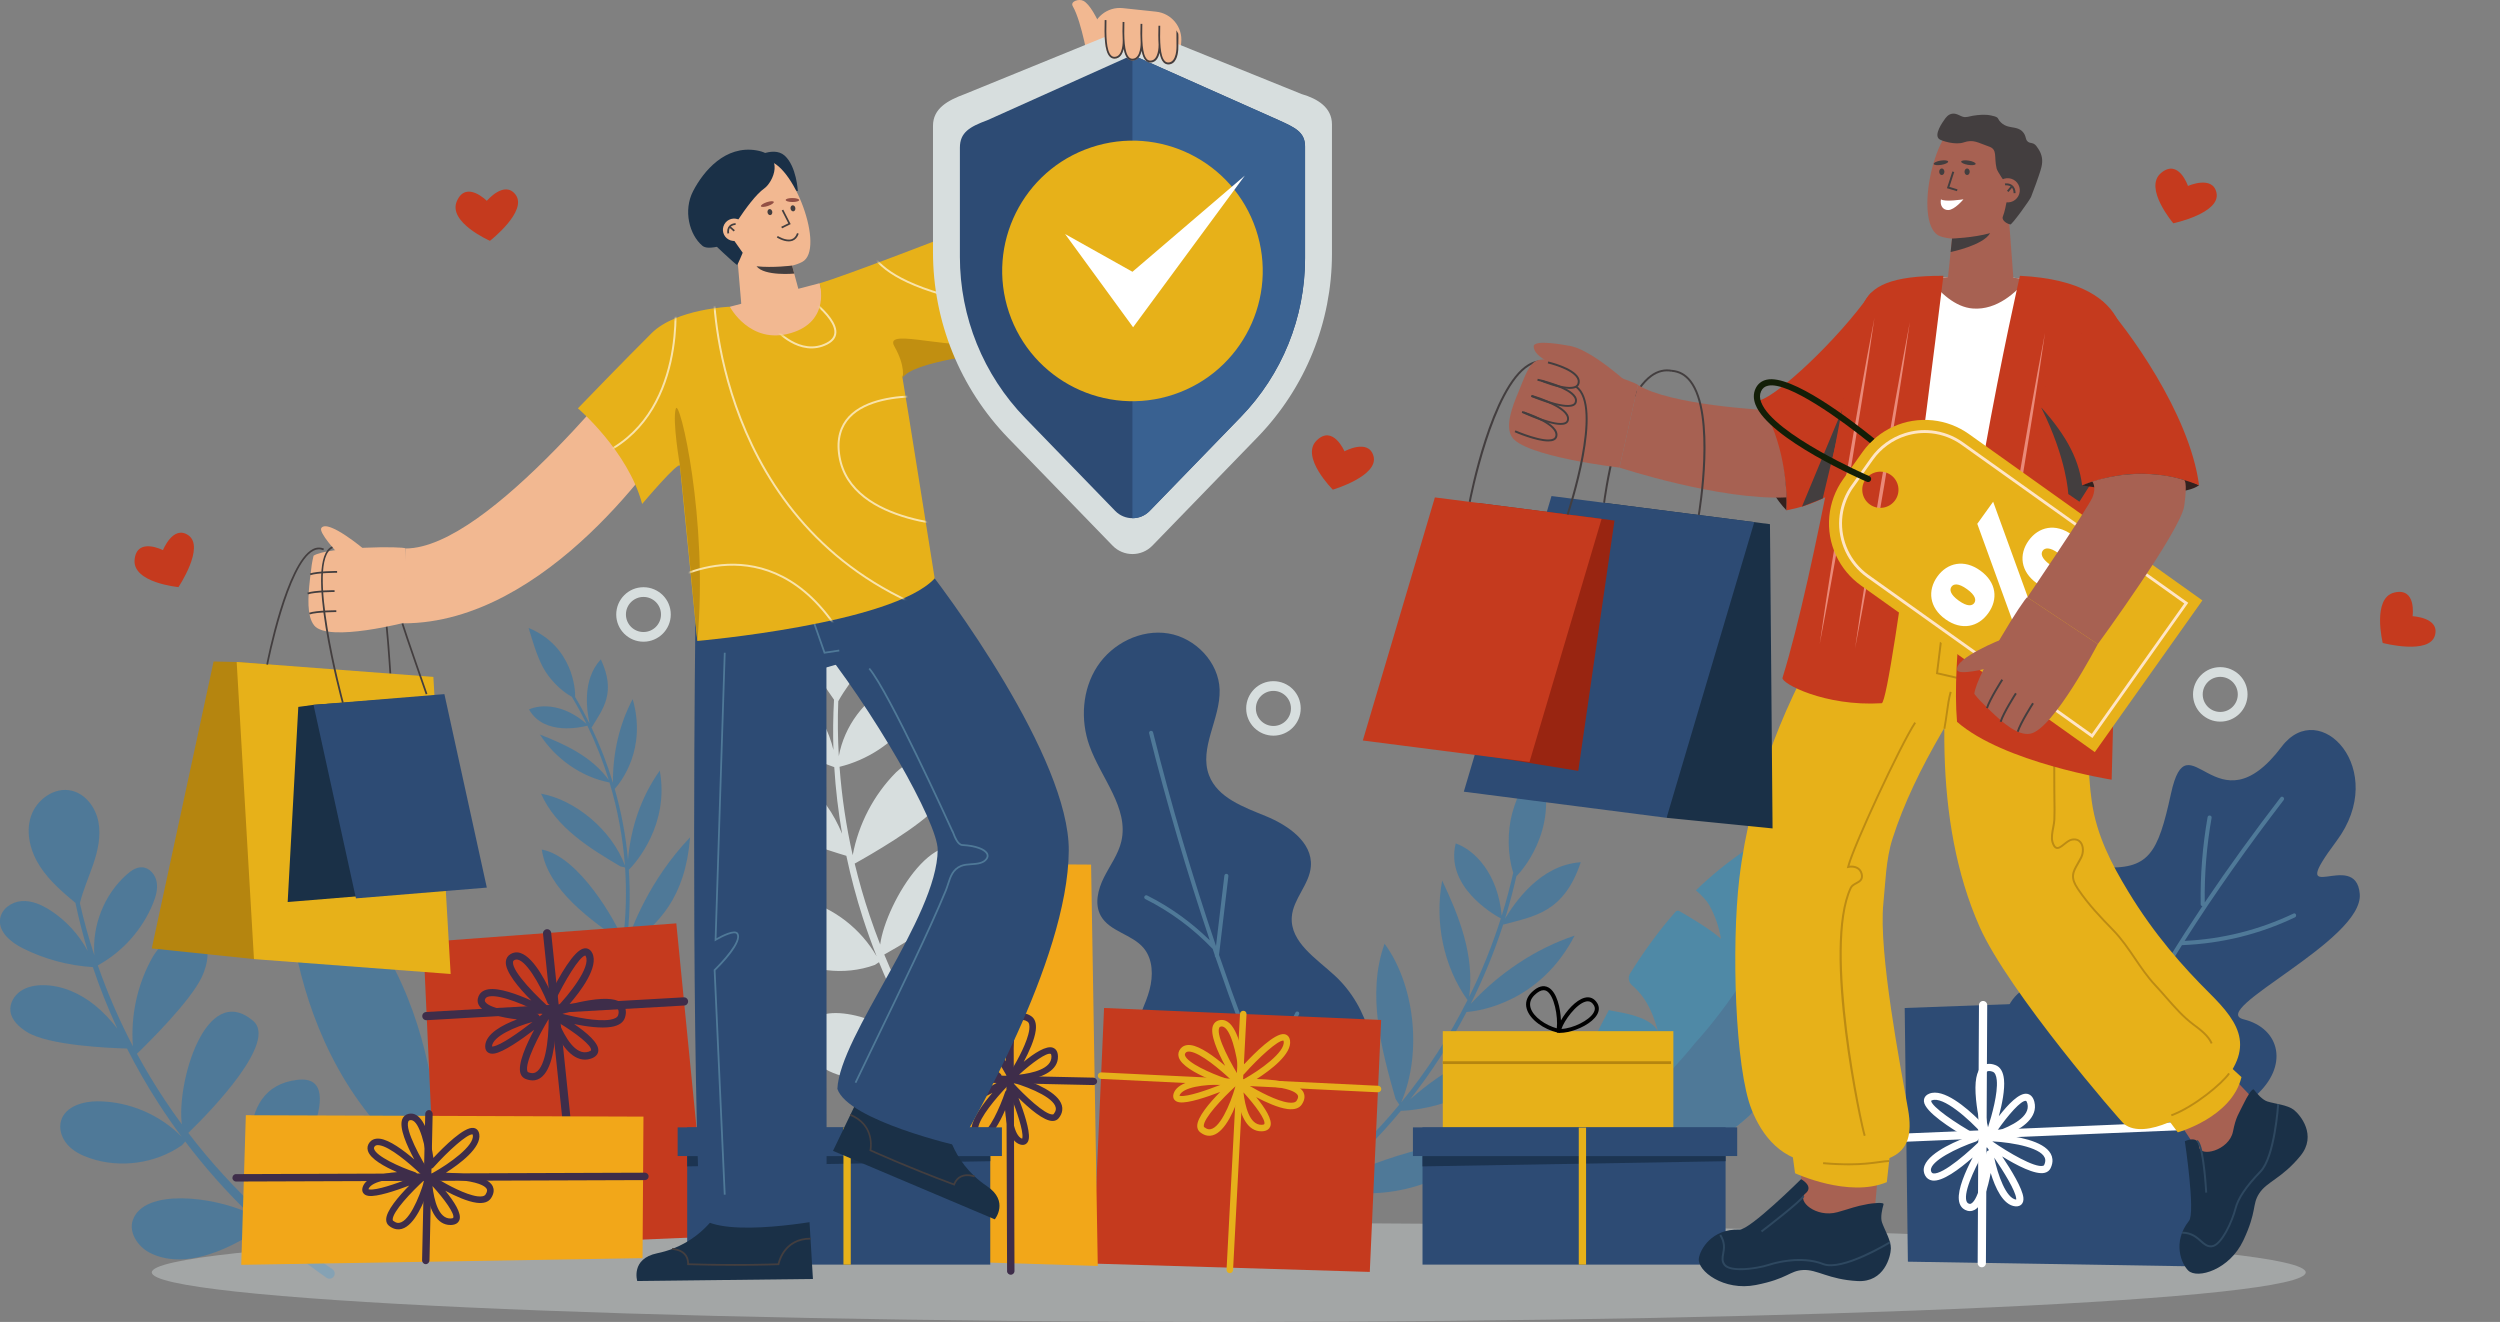 <svg width="921" height="487" viewBox="0 0 921 487" fill="none" xmlns="http://www.w3.org/2000/svg">
<rect x="0" y="0" width="921" height="487" fill="#808080" stroke="none"/>
<g clip-path="url(#clip0_24216_2)">
<path d="M297.311 377.737C304.411 367.372 328.178 376.791 339.622 386.224C333.56 376.058 328.271 365.44 323.822 354.475L322.303 355.474C310.993 359.578 297.75 357.952 287.759 351.237C285.054 349.412 282.523 347.174 281.044 344.256C279.579 341.338 279.339 337.661 281.058 334.89C284.002 330.16 290.889 330.054 296.258 331.546C307.422 334.623 317.227 342.298 322.969 352.343C321.117 347.64 319.399 342.897 317.853 338.087C315.442 330.6 313.431 322.979 311.792 315.278C305.744 313.493 283.629 306.632 277.154 299.517C274.89 297.026 272.838 293.868 273.344 290.537C273.784 287.62 276.195 285.248 278.979 284.275C281.764 283.303 284.855 283.556 287.692 284.329C294.5 286.181 300.295 290.91 304.438 296.626C306.796 299.877 308.675 303.447 310.233 307.151C308.821 299.024 307.849 290.83 307.342 282.61C298.736 279.732 290.716 275.109 283.922 269.087C280.205 265.783 276.581 260.827 278.527 256.244C280.005 252.766 284.348 251.194 288.052 251.914C291.755 252.633 294.859 255.151 297.404 257.949C302.107 263.105 305.437 269.5 307.036 276.308C306.836 270.126 306.916 263.944 307.249 257.762C303.612 252.606 300.002 247.317 298.03 241.335C295.979 235.073 295.952 227.825 299.522 222.296C303.093 216.767 310.859 213.796 316.668 216.9C321.464 219.458 323.769 225.361 323.369 230.783C322.969 236.206 320.331 241.215 317.307 245.732C314.483 249.942 311.259 253.899 308.821 258.335C308.555 265.077 308.635 271.832 309.021 278.56C311.046 267.528 318.413 257.576 328.445 252.526C330.403 251.54 332.681 250.714 334.773 251.394C337.397 252.247 338.823 255.284 338.596 258.042C338.37 260.787 336.864 263.265 335.199 265.463C328.844 273.883 319.519 279.985 309.287 282.49C310.1 293.442 311.712 304.34 314.137 315.052C316.268 303.607 321.877 292.816 330.083 284.555C332.654 281.97 343.912 274.03 348.987 281.438C352.185 286.101 349.32 292.442 345.657 296.746C339.129 304.407 320.052 315.278 314.869 318.143C316.428 324.591 318.253 330.986 320.371 337.261C321.584 340.859 322.876 344.429 324.261 347.96C326.22 332.705 346.656 298.371 359.978 317.49C366.812 327.296 336.744 345.562 325.767 351.65C330.949 364.214 337.224 376.325 344.511 387.769C344.071 375.379 344.911 339.22 370.356 343.044C391.139 346.175 356.874 380.162 346.23 390.407C351.812 398.908 357.94 407.048 364.601 414.722L364.614 414.735C365.307 415.548 365.2 416.774 364.388 417.467C363.575 418.159 362.349 418.053 361.657 417.24C355.062 409.433 349.014 401.172 343.512 392.579C337.477 394.924 313.311 403.158 300.108 390.98C296.551 387.689 294.553 381.761 297.311 377.737Z" fill="#D7DEDE"/>
<path d="M667.093 329.747C668.759 328.775 680.935 331.533 680.908 335.463C680.842 341.232 680.122 347.187 678.817 353.049C670.877 354.808 659.38 359.857 656.902 360.963C660.619 359.138 667.946 362.789 674.527 364.001C675.153 364.121 675.46 364.827 675.18 365.586C671.556 375.699 666.294 385.478 659.713 394.311C658.168 396.389 655.583 397.042 654.211 395.723C650.441 392.179 644.512 391.78 640.875 392.086C644.286 391.753 646.777 398.721 647.163 404.57C647.323 406.875 646.138 409.473 644.086 411.298C640.809 414.203 637.372 416.907 633.815 419.359C628.885 422.756 623.716 425.7 618.441 428.139C617.109 428.751 615.763 428.378 615.35 427.286C613.445 422.37 609.422 419.425 606.025 417.933C606.118 423.316 606.811 428.498 605.185 433.827C591.797 437.598 575.29 438.011 563.327 435.426C568.017 425.154 572.453 414.962 576.862 405.063C581.539 406.235 585.815 407.741 589.452 410.885C588.16 406.648 586.734 402.385 584.003 398.988C583.59 398.481 582.977 397.948 582.218 397.429C581.352 396.829 581.099 395.67 581.565 394.671C583.763 389.888 585.988 385.198 588.306 380.575C589.745 377.697 591.224 374.873 592.742 372.061C593.049 372.661 608.862 373.567 611.02 380.682C609.475 374.993 607.21 368.011 601.175 362.909C599.923 361.829 599.67 359.977 600.563 358.552C605.572 350.531 611.034 342.964 617.269 335.876C617.628 335.476 618.214 335.37 618.667 335.636C621.372 337.222 630.284 342.351 634.014 345.868C633.268 341.405 631.776 337.182 629.671 333.398C628.899 332.012 626.994 329.854 624.769 328.002C630.431 322.526 636.652 317.45 643.353 312.947C644.139 312.414 645.138 312.587 645.671 313.333C648.163 316.824 651.4 320.021 652.519 321.407C651.906 320.634 652.026 313.786 650.947 308.244C656.169 305.273 661.631 302.715 667.293 300.809C668.132 300.756 668.985 300.703 669.824 300.636C674.301 305.632 677.405 312.014 679.177 319.235C673.808 321.62 668.972 328.655 667.093 329.747Z" fill="#4F89A6"/>
<path d="M669.785 300.663C674.261 305.659 677.365 312.041 679.137 319.262C673.808 321.633 668.959 328.668 667.093 329.747C668.759 328.775 680.935 331.533 680.908 335.463C680.842 341.232 680.122 347.187 678.817 353.049C670.877 354.808 659.38 359.857 656.902 360.963C660.619 359.138 667.946 362.789 674.527 364.001C675.153 364.121 675.46 364.827 675.18 365.586C671.556 375.699 666.294 385.478 659.713 394.311C658.168 396.389 655.583 397.042 654.211 395.723C650.441 392.179 644.512 391.78 640.875 392.086C644.286 391.753 646.777 398.721 647.163 404.57C647.323 406.875 646.138 409.473 644.086 411.298C640.809 414.202 637.372 416.907 633.815 419.359C628.886 422.756 623.717 425.7 618.441 428.138C617.109 428.751 615.763 428.378 615.35 427.286C613.445 422.356 609.422 419.425 606.025 417.933C606.118 423.315 606.811 428.498 605.185 433.827C591.797 437.598 575.291 438.011 563.327 435.426C562.568 435.679 598.658 416.281 624.316 384.452C651.693 354.182 668.652 311.468 669.785 300.663Z" fill="#4F7998"/>
<path d="M486.765 438.091C507.188 441.608 527.864 440.636 551.67 419.105C519.697 420.744 495.504 433.028 488.323 436.825C498.368 428.631 507.694 419.372 516.087 409.233C521.642 409.113 548.486 406.542 564.38 382.227C547.207 385.638 532.246 393.725 519.511 404.983C527.371 394.964 534.338 384.172 540.266 372.821C545.355 372.448 567.417 369.104 580.1 344.682C565.765 349.452 552.403 358.379 541.812 369.823C546.528 360.404 550.538 350.624 553.762 340.632C565.099 337.555 576.13 336.329 582.351 317.65C567.284 318.636 557.945 332.705 554.468 338.381C556.067 333.238 557.452 328.028 558.638 322.792C561.542 320.035 576.343 302.262 565.952 279.079C562.608 285.768 559.104 292.389 557.106 299.544C555.294 306.085 555.32 314.959 557.479 321.5C556.28 326.816 554.867 332.105 553.229 337.341C551.83 321.847 543.304 313.147 536.283 310.708C532.353 326.47 549.925 336.755 552.909 338.367C549.778 348.226 545.875 357.886 541.266 367.185C543.277 351.837 537.469 337.435 531.301 324.391C528.423 339.566 531.794 356.1 540.639 368.424C533.872 381.867 525.652 394.577 516.193 406.142C524.187 387.503 520.936 362.389 510.078 347.653C503.324 366.253 509.119 387.37 514.115 404.81C514.581 405.529 515.048 406.249 515.501 406.968C507.241 416.974 498.075 426.113 488.217 434.2C492.067 424.781 501.859 385.877 489.882 369.53C477.319 387.21 483.088 415.108 487.178 435.053C481.209 439.876 475.001 444.326 468.593 448.35C468.047 448.696 467.847 449.402 468.154 449.935C468.46 450.468 469.153 450.615 469.699 450.268C475.547 446.564 481.263 442.487 486.765 438.091Z" fill="#4F7998"/>
<path d="M230.66 348.879C242.583 340.925 252.508 330.6 254.227 308.457C238.946 324.498 232.645 342.178 230.846 347.507C231.992 338.62 232.272 329.521 231.659 320.434C234.39 317.73 246.646 303.661 243.063 283.889C236.068 293.775 232.392 304.953 231.352 316.664C230.54 307.897 228.901 299.157 226.463 290.631C228.835 288.019 238.333 275.842 233.084 257.549C228.155 266.769 225.704 277.614 225.81 288.392C223.706 281.411 221.054 274.603 217.924 268.048C222.147 261.107 227.103 255.244 221.347 242.907C214.247 250.568 216.258 262.079 217.204 266.582C215.552 263.238 213.781 259.961 211.875 256.776C212.022 254.005 210.996 238.044 194.743 231.343C196.249 236.286 197.647 241.282 200.032 245.838C202.23 249.982 206.467 254.432 210.663 256.697C212.595 259.934 214.393 263.265 216.072 266.676C207.999 259.561 199.579 259.241 194.89 261.36C200.418 271.139 214.14 267.941 216.392 267.342C219.509 273.79 222.147 280.492 224.265 287.353C217.977 278.693 208.199 274.216 198.9 270.606C204.681 279.599 214.233 286.287 224.545 288.272C227.542 298.238 229.461 308.537 230.22 318.849C225.371 305.686 211.782 294.614 199.326 292.389C204.788 304.953 217.737 312.8 228.555 319.169C229.128 319.302 229.7 319.448 230.273 319.582C230.886 328.535 230.633 337.488 229.527 346.241C226.983 339.686 213.394 315.478 199.592 312.973C201.697 327.829 217.87 339.1 229.407 347.174C228.701 352.436 227.702 357.619 226.397 362.695C226.29 363.135 226.53 363.575 226.929 363.708C227.329 363.828 227.755 363.575 227.862 363.148C229.061 358.472 229.994 353.715 230.66 348.879Z" fill="#4F7998"/>
<path d="M423.378 413.163C418.409 402.585 414.452 390.954 417.876 379.789C419.448 374.646 422.099 369.863 423.485 364.667C424.87 359.471 424.777 353.422 421.34 349.292C417.063 344.149 408.75 343.217 405.513 337.355C403.142 333.051 404.487 327.629 406.699 323.232C408.91 318.836 411.961 314.772 413.093 309.989C415.984 297.692 405.619 286.66 401.356 274.749C397.933 265.183 398.692 253.992 404.247 245.492C409.803 236.992 420.354 231.729 430.372 233.354C440.39 234.98 449.01 243.96 449.316 254.112C449.636 264.85 441.589 275.575 445.413 285.621C448.557 293.908 458.122 297.305 466.329 300.663C474.522 304.02 483.554 310.255 482.928 319.089C482.462 325.804 476.36 331.119 475.894 337.821C475.254 347.094 484.926 353.116 491.761 359.431C504.35 371.062 509.372 390.208 504.123 406.528C498.875 422.836 483.621 435.466 466.622 437.585C466.608 437.598 435.315 438.57 423.378 413.163Z" fill="#2D4B74"/>
<path d="M478.558 373.713C478.744 373.354 478.598 372.901 478.238 372.714C477.878 372.528 477.425 372.674 477.239 373.034C472.256 382.653 469.339 393.378 468.686 404.21C461.679 386.917 455.137 369.437 449.089 351.784L452.54 322.752C452.593 322.339 452.3 321.98 451.887 321.926C451.474 321.873 451.114 322.166 451.061 322.579L447.97 348.506C439.178 322.566 431.424 296.293 424.79 269.793C424.696 269.393 424.283 269.154 423.884 269.26C423.884 269.26 423.884 269.26 423.87 269.26C423.471 269.367 423.244 269.766 423.337 270.153C429.772 295.826 437.246 321.287 445.692 346.428C438.898 339.753 431.158 334.184 422.618 329.894C422.258 329.707 421.805 329.854 421.619 330.227C421.432 330.6 421.579 331.039 421.952 331.226C431.184 335.862 439.471 341.991 446.611 349.452C446.651 349.492 446.691 349.492 446.731 349.519C447.011 350.331 447.277 351.131 447.544 351.943L447.53 352.01C447.504 352.25 447.597 352.476 447.77 352.636C453.872 370.423 460.48 388.036 467.554 405.462L438.272 388.316C437.912 388.102 437.459 388.222 437.259 388.582C437.059 388.942 437.166 389.395 437.526 389.595L468.473 407.714C475.227 424.248 482.408 440.595 490.028 456.716C490.188 457.05 490.548 457.209 490.881 457.116C490.921 457.103 490.974 457.09 491.014 457.063C491.387 456.89 491.547 456.45 491.374 456.077C483.873 440.209 476.813 424.115 470.138 407.847C470.138 407.834 470.151 407.834 470.151 407.834C470.351 407.501 470.245 407.088 469.938 406.875C469.952 406.821 469.992 406.781 469.992 406.715C470.351 395.27 473.296 383.866 478.558 373.713Z" fill="#4F7998"/>
<path d="M161.758 434.374C161.758 434.374 166.5 348.48 105.432 314.439C105.418 314.452 101.568 394.378 161.758 434.374Z" fill="#4F7998"/>
<path d="M754.939 445.125C754.939 445.125 717.171 367.052 752.275 362.229C778.573 358.618 756.977 318.529 774.336 319.502C791.695 320.474 794.946 314.545 799.781 292.402C806.136 263.305 816.341 307.204 840.574 275.069C854.615 256.457 880.287 283.676 860.77 309.842C841.253 336.009 867.898 312.107 869.336 329.308C870.775 346.508 812.997 372.168 826.572 375.525C840.148 378.883 843.292 392.845 830.862 403.77C801.846 429.284 754.939 445.125 754.939 445.125Z" fill="#2D4B74"/>
<path d="M804.031 348.186C818.486 347.6 832.367 344.189 845.436 337.968C846.302 337.555 845.809 336.129 844.93 336.555C832.274 342.577 818.805 345.948 804.817 346.628C816.128 328.775 828.424 311.548 841.293 294.761C841.879 293.988 840.747 293.002 840.147 293.775C830.462 306.418 821.097 319.275 812.224 332.478C812.091 321.993 812.93 311.614 814.755 301.289C814.929 300.33 813.436 300.077 813.277 301.036C811.412 311.668 810.559 322.353 810.732 333.145C810.745 333.584 811.039 333.784 811.372 333.797C802.859 346.534 794.812 359.564 787.418 373.021C787.405 373.034 787.405 373.061 787.392 373.074C783.875 360.83 782.636 348.106 780.637 335.556C780.491 334.61 778.985 334.73 779.132 335.689C781.224 348.853 782.476 362.189 786.366 374.993C771.525 402.292 759.349 430.883 747.972 459.768C747.625 460.66 748.971 461.313 749.33 460.407C756.817 441.395 764.664 422.503 773.364 404.024C788.631 397.415 804.231 391.74 820.178 386.97C821.11 386.69 820.604 385.278 819.671 385.558C804.244 390.168 789.124 395.657 774.323 401.999C778.426 393.378 782.689 384.852 787.245 376.458C787.338 376.298 787.432 376.138 787.512 375.978C787.791 375.845 787.991 375.565 787.938 375.206C792.947 366.026 798.276 357.033 803.831 348.2C803.911 348.173 803.965 348.2 804.031 348.186Z" fill="#4F7998"/>
<path d="M48.932 449.469C53.049 437.784 78.108 440.702 91.403 446.764C83.037 438.624 75.283 429.844 68.249 420.544L67.05 421.89C57.312 428.685 44.283 430.51 33.066 426.66C30.015 425.62 27.031 424.128 24.886 421.717C22.741 419.318 21.569 415.868 22.514 412.79C24.113 407.528 30.654 405.676 36.143 405.716C47.56 405.809 58.857 410.619 66.891 418.732C63.92 414.735 61.082 410.645 58.378 406.462C54.168 399.947 50.304 393.192 46.787 386.277C40.566 386.117 17.745 385.211 9.765 380.095C6.967 378.297 4.223 375.805 3.837 372.514C3.504 369.623 5.209 366.745 7.607 365.107C10.018 363.468 13.016 362.922 15.92 362.935C22.887 362.962 29.602 365.999 35.011 370.383C38.088 372.874 40.779 375.805 43.217 378.936C39.806 371.555 36.782 364.001 34.211 356.287C25.272 355.741 16.453 353.369 8.446 349.372C4.063 347.174 -0.653 343.363 0.027 338.514C0.546 334.823 4.29 332.212 8.007 331.959C11.723 331.706 15.32 333.318 18.465 335.316C24.273 339.033 29.069 344.283 32.319 350.345C30.561 344.509 29.056 338.594 27.79 332.625C23.007 328.628 18.225 324.524 14.814 319.315C11.257 313.879 9.379 306.965 11.377 300.796C13.375 294.614 20.01 289.804 26.338 291.27C31.56 292.482 35.264 297.519 36.263 302.781C37.262 308.044 36.036 313.493 34.291 318.569C32.666 323.299 30.614 327.895 29.429 332.745C30.894 339.233 32.693 345.655 34.771 351.97C33.892 340.952 38.368 329.574 46.641 322.206C48.266 320.767 50.211 319.408 52.369 319.515C55.087 319.648 57.219 322.193 57.712 324.871C58.204 327.549 57.392 330.293 56.379 332.811C52.476 342.444 45.149 350.651 36.036 355.647C39.607 365.879 43.923 375.845 48.959 385.438C48.08 373.993 50.664 362.282 56.379 352.317C58.164 349.199 66.864 338.767 73.605 344.522C77.841 348.146 76.722 354.928 74.338 359.964C70.075 368.93 54.661 384.145 50.451 388.209C53.582 393.965 56.952 399.574 60.562 405.023C62.627 408.14 64.786 411.205 66.997 414.216C64.972 399.187 75.696 361.256 93.268 376.085C102.274 383.692 78.294 408.767 69.368 417.36C77.508 428.019 86.581 437.944 96.439 447.004C92.855 435.32 84.449 400.639 109.668 397.802C130.277 395.483 106.284 436.612 98.757 449.082C106.244 455.757 114.157 461.952 122.457 467.575C122.457 467.575 122.47 467.588 122.484 467.588C123.35 468.188 123.563 469.387 122.963 470.253C122.364 471.119 121.165 471.332 120.299 470.732C112.026 464.977 104.153 458.648 96.719 451.867C91.563 455.637 70.647 469.653 54.954 461.406C50.744 459.128 47.334 453.999 48.932 449.469Z" fill="#4F7998"/>
<path fill-rule="evenodd" clip-rule="evenodd" d="M237.054 216.328C234.283 216.328 231.778 217.447 229.967 219.272C228.155 221.084 227.022 223.602 227.022 226.373C227.022 229.144 228.142 231.649 229.967 233.474L230.073 233.568C231.885 235.326 234.35 236.405 237.067 236.405C239.838 236.405 242.343 235.273 244.168 233.461C245.98 231.649 247.112 229.131 247.112 226.36C247.112 223.589 245.993 221.084 244.168 219.259C242.33 217.447 239.825 216.328 237.054 216.328ZM232.485 221.803C233.657 220.631 235.269 219.911 237.054 219.911C238.839 219.911 240.451 220.631 241.624 221.803C242.796 222.976 243.515 224.588 243.515 226.373C243.515 228.158 242.796 229.771 241.624 230.943C240.451 232.115 238.839 232.835 237.054 232.835C235.309 232.835 233.724 232.142 232.564 231.023L232.485 230.943C231.312 229.771 230.593 228.158 230.593 226.373C230.593 224.575 231.312 222.962 232.485 221.803Z" fill="#D7DEDE"/>
<path fill-rule="evenodd" clip-rule="evenodd" d="M817.94 245.772C815.169 245.772 812.664 246.891 810.852 248.716C809.041 250.541 807.908 253.046 807.908 255.817C807.908 258.588 809.027 261.093 810.852 262.918L810.959 263.012C812.771 264.77 815.235 265.85 817.953 265.85C820.724 265.85 823.242 264.717 825.054 262.905C826.866 261.093 827.998 258.575 827.998 255.804C827.998 253.033 826.879 250.528 825.054 248.703C823.215 246.904 820.711 245.772 817.94 245.772ZM813.37 251.234C814.543 250.075 816.155 249.356 817.94 249.356C819.725 249.356 821.337 250.075 822.509 251.247C823.682 252.42 824.401 254.032 824.401 255.817C824.401 257.603 823.682 259.215 822.509 260.387C821.337 261.56 819.725 262.279 817.94 262.279C816.195 262.279 814.609 261.586 813.45 260.467L813.37 260.387C812.198 259.215 811.479 257.603 811.479 255.817C811.479 254.032 812.211 252.42 813.37 251.234Z" fill="#D7DEDE"/>
<path fill-rule="evenodd" clip-rule="evenodd" d="M469.125 250.941C466.354 250.941 463.85 252.06 462.038 253.885C460.226 255.711 459.094 258.215 459.094 260.987C459.094 263.758 460.213 266.263 462.038 268.088L462.145 268.181C463.956 269.94 466.421 271.019 469.139 271.019C471.91 271.019 474.428 269.887 476.239 268.075C478.051 266.263 479.184 263.745 479.184 260.973C479.184 258.202 478.065 255.697 476.239 253.872C474.414 252.06 471.896 250.941 469.125 250.941ZM464.556 256.404C465.728 255.244 467.34 254.525 469.125 254.525C470.911 254.525 472.523 255.244 473.695 256.417C474.867 257.589 475.587 259.201 475.587 260.987C475.587 262.772 474.867 264.384 473.695 265.557C472.523 266.729 470.911 267.448 469.125 267.448C467.38 267.448 465.795 266.756 464.636 265.636L464.556 265.557C463.383 264.384 462.664 262.772 462.664 260.987C462.664 259.188 463.397 257.576 464.556 256.404Z" fill="#D7DEDE"/>
<path fill-rule="evenodd" clip-rule="evenodd" d="M180.502 88.719C180.502 88.719 164.888 81.897 168.312 74.09C171.722 66.282 179.343 73.996 179.343 73.996C179.343 73.996 185.804 66.296 189.921 71.692C194.543 77.767 180.502 88.719 180.502 88.719Z" fill="#C53A1E"/>
<path fill-rule="evenodd" clip-rule="evenodd" d="M65.745 216.288C65.745 216.288 48.786 214.702 49.585 206.215C50.384 197.728 60.03 202.671 60.03 202.671C60.03 202.671 63.76 193.332 69.355 197.169C75.656 201.472 65.745 216.288 65.745 216.288Z" fill="#C53A1E"/>
<path fill-rule="evenodd" clip-rule="evenodd" d="M877.797 236.872C877.797 236.872 873.76 220.324 882.046 218.299C890.333 216.288 888.801 227.013 888.801 227.013C888.801 227.013 898.845 227.479 897.047 234.034C895.035 241.402 877.797 236.872 877.797 236.872Z" fill="#C53A1E"/>
<path fill-rule="evenodd" clip-rule="evenodd" d="M800.647 82.257C800.647 82.257 789.603 69.293 796.091 63.764C802.579 58.235 806.043 68.507 806.043 68.507C806.043 68.507 815.222 64.417 816.567 71.079C818.073 78.553 800.647 82.257 800.647 82.257Z" fill="#C53A1E"/>
<path fill-rule="evenodd" clip-rule="evenodd" d="M491.014 180.395C491.014 180.395 478.971 168.351 485.006 162.316C491.041 156.294 495.304 166.259 495.304 166.259C495.304 166.259 504.137 161.45 505.988 167.991C508.093 175.319 491.014 180.395 491.014 180.395Z" fill="#C53A1E"/>
<path d="M452.673 486.987C671.798 486.987 849.433 478.821 849.433 468.747C849.433 458.674 671.798 450.508 452.673 450.508C233.549 450.508 55.913 458.674 55.913 468.747C55.913 478.821 233.549 486.987 452.673 486.987Z" fill="#D7DEDE" fill-opacity="0.4"/>
<path d="M155.949 347.121L249.151 340.166L260.568 455.651L161.078 459.848L155.949 347.121Z" fill="#C53A1E"/>
<path d="M193.584 397.469C192.691 397.109 192.065 396.403 191.745 395.444C190.626 392.033 193.917 384.758 196.795 379.376C192.052 383 185.497 387.596 182.114 388.129C181.048 388.302 180.195 388.116 179.582 387.583C179.183 387.237 178.716 386.57 178.743 385.398C178.863 380.828 185.204 377.524 190.453 375.552C185.058 374.899 178.423 373.5 176.545 370.529C175.852 369.437 175.772 368.211 176.318 366.972C176.731 366.013 177.691 364.8 179.915 364.454C183.819 363.828 190.427 366.226 195.755 368.597C191.119 363.948 186.044 357.952 186.35 354.249C186.457 353.049 187.056 352.09 188.095 351.477C188.588 351.184 189.108 350.998 189.641 350.904C195.063 350.038 200.525 360.35 203.003 365.786C205.854 360.084 211.396 349.985 215.206 349.386C215.805 349.292 217.297 349.266 218.217 351.158C220.655 356.22 213.967 365.107 209.624 370.103C211.755 369.543 214.406 368.931 217.084 368.504C223.665 367.452 227.755 367.958 229.567 370.036C230.286 370.876 231.006 372.368 230.26 374.819C229.687 376.685 227.968 377.87 225.144 378.323C221.401 378.923 216.032 378.177 211.516 377.271C216.072 380.362 220.694 384.239 220.415 387.143C220.335 388.076 219.775 389.328 217.644 390.021C217.284 390.141 216.924 390.221 216.565 390.288C211.156 391.154 207.066 385.265 204.641 380.375C204.228 387.263 202.63 397.069 196.981 397.975C195.902 398.108 194.77 397.948 193.584 397.469ZM194.277 394.618C194.37 394.924 194.503 394.977 194.583 395.004C195.316 395.297 195.982 395.404 196.555 395.31C200.791 394.631 202.177 383.32 202.123 375.406C198.393 381.561 193.291 391.607 194.277 394.618ZM216.818 387.45C217.377 387.263 217.75 387.037 217.764 386.85C217.924 385.105 212.235 380.655 205.947 376.858C208.118 382.001 212.048 388.995 216.818 387.45ZM181.234 385.518C181.234 385.518 181.354 385.558 181.687 385.505C184.565 385.038 191.253 380.295 196.168 376.485C189.907 378.203 181.474 381.774 181.234 385.518ZM207.199 373.514C211.782 374.673 219.935 376.431 224.718 375.659C226.45 375.379 227.462 374.819 227.715 374.007C228.182 372.461 227.715 371.928 227.569 371.755C227.049 371.156 225.038 369.903 217.511 371.102C213.407 371.768 209.277 372.901 207.199 373.514ZM180.328 367.065C179.209 367.239 178.89 367.692 178.743 368.025C178.517 368.558 178.623 368.851 178.783 369.104C180.422 371.702 190.746 373.207 197.554 373.447C198.14 373.474 198.633 373.873 198.793 374.42C199.193 374.1 199.566 373.794 199.899 373.514C194.237 370.623 184.658 366.373 180.328 367.065ZM204.135 369.53C203.909 370.01 203.442 370.303 202.896 370.29C202.363 370.276 201.897 369.943 201.697 369.463C198.873 362.522 193.397 352.983 190.054 353.516C189.84 353.542 189.641 353.622 189.441 353.742C189.148 353.915 189.014 354.115 188.988 354.462C188.681 358.059 197.98 367.452 204.055 372.674C204.068 372.674 204.082 372.688 204.082 372.688C204.082 372.341 204.215 371.995 204.468 371.742C209.85 366.306 217.697 356.234 215.805 352.303C215.712 352.103 215.632 352.024 215.619 352.01C213.487 352.343 207.998 361.363 204.135 369.53Z" fill="#3E2D4A"/>
<path d="M213.701 458.822C213.661 458.835 213.607 458.835 213.554 458.848C212.715 458.928 211.969 458.329 211.889 457.489L200.045 343.976C199.952 343.15 200.578 342.431 201.391 342.311C202.23 342.231 202.976 342.831 203.056 343.67L214.9 457.183C214.993 457.969 214.46 458.675 213.701 458.822Z" fill="#3E2D4A"/>
<path d="M157.148 375.845C156.322 375.885 155.616 375.246 155.563 374.42C155.509 373.58 156.149 372.861 156.988 372.821L251.882 367.412C251.895 367.412 251.895 367.412 251.908 367.412C252.734 367.372 253.44 368.011 253.494 368.837C253.547 369.677 252.908 370.396 252.068 370.436L157.175 375.845C157.175 375.845 157.161 375.845 157.148 375.845Z" fill="#3E2D4A"/>
<path d="M702.863 464.804L701.69 371.342L817.66 367.092L815.688 466.656L702.863 464.804Z" fill="#2D4B74"/>
<path d="M755.445 430.35C755.032 431.216 754.299 431.802 753.313 432.056C749.836 432.962 742.789 429.231 737.58 426.02C740.91 430.99 745.08 437.811 745.413 441.222C745.52 442.288 745.28 443.127 744.707 443.713C744.334 444.086 743.641 444.513 742.469 444.419C737.913 444.02 735.009 437.491 733.37 432.122C732.384 437.465 730.572 443.993 727.495 445.698C726.363 446.311 725.137 446.325 723.925 445.712C722.992 445.232 721.846 444.206 721.633 441.955C721.247 438.024 724.045 431.563 726.749 426.407C721.82 430.75 715.518 435.44 711.855 434.907C710.669 434.734 709.75 434.067 709.19 433.002C708.924 432.495 708.764 431.962 708.711 431.416C708.178 425.954 718.809 421.131 724.391 418.999C718.876 415.801 709.15 409.646 708.777 405.796C708.724 405.183 708.791 403.691 710.736 402.905C715.931 400.786 724.391 408.007 729.107 412.657C728.681 410.499 728.241 407.808 727.975 405.116C727.335 398.481 728.081 394.431 730.279 392.752C731.159 392.086 732.704 391.473 735.089 392.366C736.927 393.046 737.993 394.844 738.273 397.695C738.632 401.466 737.566 406.795 736.368 411.232C739.738 406.875 743.894 402.505 746.759 402.958C747.678 403.104 748.904 403.731 749.463 405.902C749.556 406.275 749.623 406.635 749.65 406.995C750.183 412.444 744.041 416.174 739.019 418.28C745.866 419.119 755.551 421.331 756.111 427.019C756.231 428.072 755.991 429.204 755.445 430.35ZM752.647 429.484C752.954 429.404 753.02 429.284 753.047 429.204C753.393 428.498 753.526 427.832 753.473 427.259C753.06 422.983 741.856 420.904 733.956 420.478C739.858 424.568 749.583 430.284 752.647 429.484ZM746.892 406.542C746.745 405.969 746.532 405.596 746.346 405.556C744.614 405.289 739.818 410.685 735.648 416.734C740.91 414.882 748.131 411.391 746.892 406.542ZM742.749 441.941C742.749 441.941 742.789 441.821 742.762 441.488C742.482 438.584 738.153 431.616 734.662 426.473C735.995 432.828 739.032 441.462 742.749 441.941ZM732.384 415.282C733.823 410.779 736.074 402.758 735.608 397.935C735.435 396.19 734.942 395.151 734.143 394.844C732.637 394.285 732.064 394.711 731.878 394.857C731.252 395.337 729.866 397.282 730.599 404.85C731.025 408.967 731.905 413.177 732.384 415.282ZM724.284 441.702C724.391 442.834 724.831 443.18 725.137 443.34C725.657 443.607 725.963 443.513 726.216 443.367C728.92 441.888 731.052 431.683 731.705 424.901C731.758 424.315 732.198 423.849 732.757 423.729C732.464 423.302 732.184 422.916 731.918 422.57C728.694 428.045 723.858 437.345 724.284 441.702ZM728.214 418.093C728.681 418.346 728.947 418.839 728.894 419.372C728.854 419.905 728.494 420.345 727.988 420.518C720.887 422.903 711.029 427.792 711.349 431.163C711.375 431.376 711.428 431.576 711.535 431.789C711.695 432.096 711.881 432.229 712.214 432.282C715.785 432.815 725.736 424.115 731.332 418.373C731.332 418.359 731.345 418.346 731.345 418.346C730.999 418.333 730.666 418.173 730.426 417.893C725.337 412.178 715.758 403.731 711.722 405.369C711.508 405.449 711.428 405.529 711.415 405.543C711.642 407.701 720.301 413.736 728.214 418.093Z" fill="white"/>
<path d="M817.926 414.069C817.926 414.123 817.939 414.163 817.939 414.216C817.979 415.055 817.327 415.761 816.487 415.801L702.463 420.598C701.624 420.638 700.958 419.958 700.878 419.145C700.838 418.306 701.491 417.6 702.33 417.56L816.354 412.764C817.14 412.724 817.82 413.297 817.926 414.069Z" fill="white"/>
<path d="M731.612 465.377C731.598 466.203 730.919 466.869 730.093 466.869C729.254 466.869 728.574 466.176 728.574 465.337L729.054 370.276C729.054 370.263 729.054 370.263 729.054 370.25C729.067 369.424 729.747 368.757 730.573 368.757C731.412 368.757 732.091 369.45 732.091 370.29L731.612 465.35C731.612 465.363 731.612 465.377 731.612 465.377Z" fill="white"/>
<path d="M90.564 410.845L237.054 411.365L236.708 463.498L88.872 465.963L90.564 410.845Z" fill="#F2A719"/>
<path d="M143.333 451.6C142.653 451.068 142.28 450.295 142.267 449.376C142.174 446.138 146.89 440.689 150.766 436.759C145.731 438.677 138.883 440.969 135.806 440.569C134.846 440.449 134.154 440.063 133.767 439.436C133.514 439.037 133.274 438.331 133.608 437.331C134.873 433.414 141.214 432.175 146.264 431.816C141.761 429.87 136.379 426.953 135.513 423.902C135.193 422.783 135.446 421.703 136.219 420.771C136.818 420.051 137.964 419.252 139.989 419.505C143.533 419.971 148.635 423.728 152.632 427.153C149.821 421.943 146.956 415.442 148.182 412.324C148.582 411.311 149.341 410.645 150.407 410.365C150.9 410.232 151.406 410.206 151.899 410.272C156.815 410.912 158.893 421.237 159.652 426.58C163.582 422.37 170.963 415.068 174.427 415.521C174.973 415.588 176.265 415.961 176.571 417.826C177.384 422.823 169.324 428.805 164.275 432.016C166.26 432.082 168.711 432.229 171.136 432.548C177.104 433.321 180.501 434.813 181.541 437.078C181.954 437.984 182.18 439.463 180.914 441.382C179.942 442.861 178.143 443.433 175.586 443.1C172.188 442.661 167.726 440.636 164.062 438.69C167.219 442.541 170.217 447.071 169.231 449.509C168.911 450.295 168.112 451.241 166.087 451.294C165.741 451.307 165.407 451.281 165.088 451.241C160.185 450.601 158.16 444.446 157.308 439.61C155.176 445.459 151.286 453.532 146.157 452.866C145.184 452.746 144.239 452.32 143.333 451.6ZM144.665 449.309C144.665 449.602 144.771 449.669 144.825 449.722C145.384 450.162 145.93 450.428 146.45 450.495C150.287 451.001 154.39 441.555 156.375 434.693C151.579 439.063 144.585 446.444 144.665 449.309ZM166.007 448.896C166.54 448.883 166.913 448.776 166.979 448.616C167.566 447.151 163.782 441.835 159.319 436.945C159.892 441.941 161.491 449.002 166.007 448.896ZM135.726 438.091C135.726 438.091 135.819 438.157 136.112 438.197C138.723 438.544 145.731 436.146 150.953 434.107C145.105 433.987 136.898 434.907 135.726 438.091ZM161.264 434.36C164.941 436.545 171.536 440.143 175.865 440.715C177.437 440.915 178.45 440.702 178.876 440.049C179.675 438.837 179.409 438.251 179.329 438.064C179.036 437.411 177.611 435.813 170.79 434.92C167.086 434.44 163.223 434.36 161.264 434.36ZM139.669 421.89C138.657 421.757 138.257 422.063 138.057 422.316C137.724 422.716 137.737 423.009 137.817 423.262C138.577 425.94 147.116 429.884 152.938 431.829C153.444 432.002 153.764 432.468 153.764 432.988C154.19 432.815 154.59 432.642 154.963 432.495C150.793 428.538 143.599 422.396 139.669 421.89ZM159.639 430.124C159.319 430.483 158.84 430.617 158.373 430.47C157.92 430.323 157.601 429.924 157.547 429.444C156.881 422.716 154.59 413.057 151.566 412.657C151.379 412.63 151.179 412.644 150.98 412.697C150.673 412.777 150.513 412.91 150.407 413.203C149.221 416.241 154.843 426.753 158.773 432.828C158.786 432.828 158.786 432.842 158.8 432.842C158.893 432.535 159.093 432.282 159.386 432.122C165.434 428.805 174.813 422.09 174.187 418.213C174.16 418.013 174.107 417.92 174.107 417.906C172.135 417.653 165.074 424.048 159.639 430.124Z" fill="#3E2D4A"/>
<path d="M237.667 434.747C237.64 434.747 237.613 434.747 237.587 434.747L86.993 435.28C86.234 435.28 85.621 434.667 85.621 433.921C85.621 433.161 86.221 432.508 86.98 432.548L237.574 432.016C238.333 432.016 238.946 432.628 238.946 433.374C238.959 434.107 238.399 434.707 237.667 434.747Z" fill="#3E2D4A"/>
<path d="M156.828 465.723C156.069 465.71 155.469 465.03 155.496 464.204L156.655 410.419C156.668 409.593 157.294 408.94 158.054 408.953C158.813 408.967 159.413 409.646 159.386 410.472L158.227 464.257C158.214 465.083 157.588 465.736 156.828 465.723Z" fill="#3E2D4A"/>
<path d="M508.812 375.752L406.738 371.342L402.595 465.497L504.629 468.574L508.812 375.752Z" fill="#C53A1E"/>
<path d="M405.485 397.455C405.512 397.455 405.552 397.455 405.578 397.469L507.599 402.398C508.266 402.425 508.825 401.919 508.865 401.252C508.892 400.586 508.359 400.04 507.719 400L405.698 395.07C405.032 395.044 404.473 395.55 404.433 396.216C404.406 396.842 404.872 397.375 405.485 397.455Z" fill="#E6B11B"/>
<path d="M442.135 417.12C441.456 416.587 441.083 415.815 441.056 414.895C440.963 411.658 445.652 406.195 449.529 402.265C444.493 404.197 437.659 406.502 434.581 406.102C433.622 405.982 432.93 405.596 432.53 404.983C432.277 404.583 432.037 403.89 432.357 402.878C433.622 398.948 439.95 397.695 444.999 397.335C440.497 395.39 435.114 392.499 434.235 389.435C433.915 388.316 434.155 387.237 434.941 386.291C435.541 385.571 436.686 384.758 438.698 385.025C442.242 385.478 447.357 389.235 451.354 392.646C448.53 387.436 445.652 380.948 446.864 377.83C447.264 376.818 448.024 376.138 449.076 375.872C449.569 375.739 450.075 375.712 450.568 375.779C455.484 376.405 457.589 386.73 458.348 392.073C462.265 387.863 469.632 380.535 473.096 380.975C473.642 381.041 474.934 381.414 475.241 383.28C476.053 388.276 468.007 394.271 462.971 397.495C464.956 397.562 467.407 397.695 469.832 398.015C475.8 398.788 479.211 400.253 480.25 402.518C480.663 403.424 480.889 404.903 479.624 406.835C478.651 408.314 476.866 408.887 474.308 408.567C470.911 408.127 466.448 406.115 462.771 404.184C465.928 408.021 468.939 412.55 467.967 414.989C467.66 415.775 466.861 416.721 464.836 416.774C464.49 416.787 464.157 416.761 463.837 416.721C458.934 416.094 456.896 409.939 456.03 405.103C453.912 410.952 450.035 419.039 444.906 418.386C443.987 418.266 443.041 417.84 442.135 417.12ZM443.467 414.829C443.481 415.122 443.574 415.188 443.627 415.242C444.187 415.681 444.733 415.948 445.253 416.014C449.089 416.507 453.179 407.061 455.138 400.2C450.355 404.57 443.374 411.978 443.467 414.829ZM464.809 414.376C465.342 414.362 465.715 414.256 465.782 414.096C466.368 412.63 462.571 407.328 458.095 402.438C458.668 407.434 460.293 414.496 464.809 414.376ZM434.502 403.637C434.502 403.637 434.595 403.704 434.888 403.744C437.499 404.077 444.493 401.665 449.715 399.627C443.867 399.507 435.661 400.453 434.502 403.637ZM460.04 399.854C463.717 402.025 470.325 405.622 474.655 406.182C476.227 406.382 477.239 406.155 477.665 405.516C478.465 404.303 478.198 403.717 478.105 403.531C477.812 402.878 476.386 401.279 469.565 400.4C465.862 399.92 461.985 399.854 460.04 399.854ZM438.405 387.423C437.392 387.29 436.993 387.61 436.793 387.849C436.46 388.249 436.487 388.542 436.553 388.795C437.313 391.473 445.865 395.404 451.7 397.335C452.207 397.509 452.526 397.975 452.526 398.495C452.953 398.321 453.352 398.148 453.725 398.002C449.542 394.045 442.335 387.929 438.405 387.423ZM458.401 395.617C458.082 395.976 457.602 396.11 457.136 395.963C456.683 395.817 456.363 395.417 456.31 394.937C455.63 388.209 453.312 378.55 450.288 378.163C450.102 378.137 449.902 378.15 449.702 378.203C449.396 378.283 449.236 378.417 449.129 378.71C447.944 381.747 453.606 392.246 457.536 398.321C457.549 398.321 457.549 398.335 457.562 398.335C457.642 398.028 457.855 397.775 458.135 397.615C464.183 394.284 473.535 387.556 472.909 383.666C472.883 383.466 472.829 383.373 472.816 383.359C470.871 383.12 463.81 389.528 458.401 395.617Z" fill="#E6B11B"/>
<path d="M452.899 469.014C452.926 469.014 452.952 469.014 452.992 469.027C453.658 469.067 454.218 468.548 454.258 467.895L459.214 373.634C459.254 372.981 458.801 372.395 458.081 372.368C457.415 372.328 456.856 372.848 456.816 373.5L451.86 467.761C451.82 468.388 452.286 468.934 452.899 469.014Z" fill="#E6B11B"/>
<path d="M349.306 464.67L349.825 318.183L401.955 318.516L404.419 466.376L349.306 464.67Z" fill="#F2A719"/>
<path d="M390.059 411.898C389.526 412.577 388.753 412.95 387.834 412.964C384.597 413.057 379.148 408.34 375.218 404.463C377.136 409.499 379.428 416.348 379.028 419.425C378.908 420.384 378.522 421.077 377.896 421.464C377.496 421.717 376.79 421.957 375.791 421.624C371.874 420.358 370.635 414.016 370.275 408.967C368.33 413.47 365.413 418.852 362.362 419.718C361.243 420.038 360.164 419.785 359.231 419.012C358.512 418.413 357.712 417.267 357.966 415.242C358.432 411.711 362.189 406.595 365.613 402.598C360.404 405.409 353.902 408.274 350.785 407.048C349.772 406.648 349.106 405.889 348.827 404.823C348.693 404.33 348.667 403.824 348.733 403.331C349.373 398.415 359.697 396.336 365.04 395.577C360.83 391.647 353.529 384.266 353.982 380.802C354.049 380.255 354.422 378.963 356.287 378.656C361.283 377.844 367.264 385.904 370.475 390.954C370.542 388.969 370.688 386.517 371.008 384.092C371.781 378.124 373.273 374.726 375.538 373.687C376.443 373.274 377.922 373.047 379.841 374.313C381.319 375.286 381.892 377.084 381.559 379.642C381.119 383.04 379.095 387.503 377.15 391.167C380.986 388.009 385.529 385.012 387.967 385.998C388.753 386.317 389.699 387.117 389.752 389.142C389.766 389.488 389.739 389.821 389.699 390.141C389.059 395.044 382.905 397.069 378.069 397.922C383.917 400.053 391.99 403.944 391.324 409.073C391.204 410.046 390.778 410.992 390.059 411.898ZM387.767 410.565C388.06 410.552 388.127 410.459 388.18 410.405C388.62 409.846 388.886 409.3 388.953 408.78C389.459 404.943 380.014 400.839 373.153 398.854C377.523 403.651 384.916 410.645 387.767 410.565ZM387.354 389.222C387.341 388.689 387.234 388.316 387.074 388.249C385.609 387.663 380.294 391.447 375.404 395.91C380.4 395.35 387.461 393.738 387.354 389.222ZM376.55 419.505C376.55 419.505 376.617 419.412 376.657 419.119C377.003 416.507 374.605 409.5 372.567 404.277C372.447 410.126 373.366 418.346 376.55 419.505ZM372.82 393.965C375.005 390.288 378.602 383.693 379.174 379.363C379.374 377.79 379.161 376.778 378.508 376.352C377.296 375.552 376.71 375.819 376.523 375.899C375.871 376.192 374.272 377.617 373.379 384.439C372.9 388.143 372.82 392.02 372.82 393.965ZM360.35 415.562C360.217 416.574 360.523 416.974 360.777 417.174C361.176 417.507 361.469 417.493 361.722 417.413C364.4 416.654 368.344 408.114 370.289 402.292C370.462 401.785 370.928 401.466 371.448 401.479C371.274 401.053 371.101 400.653 370.955 400.28C366.998 404.45 360.856 411.645 360.35 415.562ZM368.583 395.59C368.943 395.91 369.076 396.39 368.93 396.856C368.783 397.309 368.384 397.629 367.904 397.682C361.176 398.348 351.518 400.64 351.118 403.664C351.091 403.851 351.105 404.05 351.158 404.25C351.238 404.557 351.371 404.717 351.664 404.823C354.702 406.009 365.213 400.386 371.288 396.456C371.288 396.443 371.301 396.443 371.301 396.43C370.995 396.35 370.742 396.136 370.582 395.843C367.264 389.795 360.55 380.415 356.673 381.041C356.474 381.068 356.38 381.121 356.367 381.121C356.114 383.093 362.508 390.168 368.583 395.59Z" fill="#3E2D4A"/>
<path d="M373.206 317.557C373.206 317.583 373.206 317.61 373.206 317.637L373.739 468.241C373.739 469.001 373.126 469.613 372.38 469.613C371.62 469.613 370.968 469.014 371.007 468.254L370.475 317.65C370.475 316.89 371.087 316.278 371.833 316.278C372.566 316.264 373.166 316.837 373.206 317.557Z" fill="#3E2D4A"/>
<path d="M404.18 398.401C404.167 399.161 403.487 399.76 402.661 399.734L348.88 398.575C348.054 398.561 347.401 397.935 347.414 397.176C347.428 396.416 348.107 395.817 348.933 395.843L402.715 397.002C403.54 397.016 404.193 397.642 404.18 398.401Z" fill="#3E2D4A"/>
<path d="M616.468 379.882H531.526V417.16H616.468V379.882Z" fill="#E7B119"/>
<path d="M615.629 390.967H531.526V391.993H615.629V390.967Z" fill="#B5850F"/>
<path d="M588.439 369.583C587.346 367.785 585.708 367.065 583.816 367.558C580.525 368.398 576.968 372.501 575.05 375.939C574.89 371.475 573.584 365.52 570.454 363.788C568.602 362.775 566.537 363.362 564.286 365.547C562.447 367.332 561.808 369.45 562.447 371.649C563.633 375.779 568.988 379.256 573.611 380.349V380.482L574.344 380.508C574.357 380.508 574.357 380.508 574.37 380.508L574.69 380.575L574.704 380.508C574.717 380.508 574.73 380.508 574.757 380.508C575.583 380.508 576.502 380.402 577.501 380.202C581.498 379.389 586.507 376.951 588.345 373.833C589.198 372.381 589.238 370.902 588.439 369.583ZM584.962 368.877C585.867 368.877 586.587 369.357 587.186 370.356C587.706 371.209 587.666 372.115 587.053 373.127C585.388 375.952 579.553 378.856 575.25 379.056C576.142 376.138 580.605 369.89 584.176 368.984C584.455 368.904 584.722 368.877 584.962 368.877ZM573.518 378.83C569.481 377.737 564.845 374.673 563.859 371.249C563.38 369.57 563.859 368.011 565.311 366.599C566.55 365.4 567.669 364.787 568.655 364.787C569.042 364.787 569.415 364.88 569.748 365.067C572.585 366.626 574.037 374.553 573.518 378.83Z" fill="black"/>
<path d="M635.706 415.322H524.053V465.883H635.706V415.322Z" fill="#2D4B74"/>
<path d="M635.706 427.792L524.053 429.697V425.9H635.706V427.792Z" fill="#1C3451"/>
<path d="M639.982 415.322H520.522V425.887H639.982V415.322Z" fill="#2D4B74"/>
<path d="M584.309 415.402H581.618V465.896H584.309V415.402Z" fill="#E7B119"/>
<path d="M364.813 415.322H253.16V465.883H364.813V415.322Z" fill="#2D4B74"/>
<path d="M364.826 427.792L253.16 429.697V425.9H364.826V427.792Z" fill="#1C3451"/>
<path d="M369.103 415.322H249.644V425.887H369.103V415.322Z" fill="#2D4B74"/>
<path d="M313.417 415.402H310.726V465.896H313.417V415.402Z" fill="#E7B119"/>
<path d="M143.48 248.196C143.147 242.947 142.161 229.038 141.668 227.812L142.281 227.572C142.907 229.158 144.079 247.384 144.133 248.156L143.48 248.196Z" fill="#433E3F"/>
<path d="M149.394 202.059C149.208 201.193 120.885 201.312 115.516 204.723C114.85 207.708 114.85 207.708 114.197 213.343C113.451 219.792 112.971 226.959 115.742 230.41C120.938 236.859 150.353 229.065 150.353 229.065L149.394 202.059Z" fill="#F2B891"/>
<path d="M114.077 226.36L113.864 225.734C116.662 224.801 123.589 224.828 123.896 224.828V225.481C123.843 225.507 116.782 225.467 114.077 226.36Z" fill="#433E3F"/>
<path d="M113.438 218.966L113.225 218.339C116.036 217.407 122.95 217.433 123.256 217.433V218.086C123.203 218.1 116.142 218.073 113.438 218.966Z" fill="#433E3F"/>
<path d="M114.37 211.891L114.157 211.265C116.968 210.332 123.882 210.359 124.189 210.359V211.012C124.122 211.025 117.075 210.998 114.37 211.891Z" fill="#433E3F"/>
<path d="M134.353 202.538C134.353 202.538 120.871 191.134 118.393 194.491C117.221 196.076 124.268 203.644 124.268 203.644L134.353 202.538Z" fill="#F2B891"/>
<path d="M148.582 229.637L149.408 202.059C180.156 202.059 233.457 132.845 245.301 119.175L248.964 158.465C244.302 165.753 201.844 229.637 148.582 229.637Z" fill="#F2B891"/>
<path d="M93.561 353.329L55.913 349.399L78.694 243.693L87.194 243.88L137.964 248.183L93.561 353.329Z" fill="#B5850F"/>
<path d="M166.021 358.818L93.561 353.329L87.193 243.88L159.653 249.369L166.021 358.818Z" fill="#E7B119"/>
<path d="M161.238 327.762L105.978 332.305L109.894 260.427L115.503 259.668L149.328 257.19L161.238 327.762Z" fill="#1A3047"/>
<path d="M179.343 326.989L131.13 330.96L115.503 259.668L163.716 255.711L179.343 326.989Z" fill="#2D4B74"/>
<path d="M98.744 244.892L98.105 244.772C98.398 243.254 105.458 207.401 115.17 202.325C116.569 201.592 117.994 201.526 119.367 202.125L119.1 202.725C117.901 202.192 116.702 202.245 115.463 202.898C106.031 207.841 98.811 244.519 98.744 244.892Z" fill="#433E3F"/>
<path d="M125.987 258.962C125.401 256.803 111.666 205.962 122.324 201.299L122.59 201.899C112.439 206.335 126.48 258.255 126.614 258.788L125.987 258.962Z" fill="#433E3F"/>
<path d="M156.842 255.817C156.788 255.657 148.888 233.035 147.942 229.824L148.569 229.637C149.514 232.835 157.388 255.431 157.454 255.604L156.842 255.817Z" fill="#433E3F"/>
<path d="M297.817 443.354L299.482 471.172L234.763 471.932C234.763 471.932 232.258 463.725 242.117 461.699C258.396 458.369 265.004 445.658 265.004 445.658L297.817 443.354Z" fill="#1A3047"/>
<path d="M270.813 466.336C265.87 466.336 259.995 466.269 253.481 466.069L253.161 466.056L253.174 465.736C253.214 464.258 252.801 463.072 251.948 462.179C250.323 460.5 247.632 460.46 247.605 460.46V459.808C247.725 459.808 250.603 459.848 252.415 461.713C253.334 462.659 253.814 463.911 253.827 465.417C271.652 465.963 284.601 465.497 286.533 465.417C286.892 463.871 289.211 455.997 298.603 455.984V456.637C288.798 456.663 287.146 465.696 287.119 465.79L287.079 466.056L286.813 466.069C286.719 466.069 280.618 466.336 270.813 466.336Z" fill="#433E3F"/>
<path d="M318.959 398.868L306.876 423.982L366.479 449.202C366.479 449.202 371.915 442.554 363.548 436.945C349.747 427.686 348.441 413.416 348.441 413.416L318.959 398.868Z" fill="#1A3047"/>
<path d="M351.692 436.799L351.385 436.692C333.147 429.884 320.664 424.115 320.531 424.062L320.291 423.955L320.345 423.702C320.425 423.342 322.183 414.736 313.124 411.005L313.377 410.406C322.037 413.976 321.264 422.037 321.024 423.582C322.783 424.395 334.586 429.737 351.292 435.973C351.891 434.587 352.797 433.614 354.01 433.081C356.394 432.029 359.072 433.081 359.179 433.135L358.939 433.734C358.912 433.721 356.408 432.735 354.263 433.681C353.13 434.174 352.304 435.133 351.785 436.506L351.692 436.799Z" fill="#433E3F"/>
<path d="M323.123 204.301L276.691 217.478L286.217 251.046L332.649 237.868L323.123 204.301Z" fill="#2D4B74"/>
<path d="M257.797 448.31C254.399 366.706 256.185 228.199 256.185 228.199L304.451 227.159L304.517 449.176C304.517 449.189 266.509 456.663 257.797 448.31Z" fill="#2D4B74"/>
<path d="M353.41 422.25C353.41 422.25 312.445 412.897 308.488 401.146C309.394 381.388 345.31 337.914 345.444 313.08C345.497 303.088 321.704 261.2 299.695 234.314L337.051 203.697C349.507 218.886 393.923 279.386 393.736 313.333C393.51 354.368 356.354 416.641 353.41 422.25Z" fill="#2D4B74"/>
<path d="M303.532 240.829L299.402 229.025L300.015 228.811L303.972 240.096L309.141 239.323L309.234 239.976L303.532 240.829Z" fill="#4F7998"/>
<path d="M266.656 440.129L262.926 357.246L263.032 357.14C265.95 354.315 273.144 346.481 271.319 344.083C270.573 343.097 266.456 344.922 263.778 346.508L263.272 346.814L263.285 346.215L266.669 240.456L267.322 240.482L263.965 345.655C265.803 344.603 270.626 342.084 271.852 343.697C274.29 346.894 265.124 356.034 263.605 357.513L267.322 440.103L266.656 440.129Z" fill="#4F7998"/>
<path d="M315.468 399.001L314.882 398.721C317.093 394.085 319.784 388.529 322.635 382.653C331.321 364.747 342.112 342.471 348.107 328.002C348.44 327.203 348.707 326.363 348.973 325.551C349.852 322.833 350.758 320.008 353.929 318.716C355.075 318.249 356.487 318.143 357.832 318.05C359.991 317.89 362.042 317.743 363.148 316.264C363.548 315.745 363.614 315.212 363.388 314.706C362.762 313.373 359.777 311.908 354.529 311.641C352.623 311.548 351.491 308.617 350.892 307.031C350.825 306.845 350.745 306.645 350.678 306.498L350.638 306.525L350.505 306.219C350.279 305.712 327.218 255.005 319.984 246.491L320.477 246.065C327.671 254.538 349.586 302.635 351.051 305.846C351.185 305.966 351.278 306.205 351.504 306.805C352.011 308.137 353.076 310.908 354.569 310.988C359.498 311.242 363.108 312.561 363.974 314.426C364.32 315.159 364.214 315.931 363.668 316.651C362.375 318.369 360.084 318.543 357.872 318.702C356.567 318.796 355.208 318.889 354.169 319.329C351.278 320.514 350.465 323.059 349.586 325.764C349.32 326.59 349.04 327.442 348.707 328.268C342.712 342.751 331.894 365.04 323.208 382.96C320.371 388.822 317.679 394.364 315.468 399.001Z" fill="#4F7998"/>
<path d="M288.158 124.012C272.704 126.29 269.44 117.03 268.867 113.007L301.959 104.333C303.332 108.93 304.89 121.534 288.158 124.012Z" fill="#F2B891"/>
<path d="M276.209 59.102C276.369 58.795 284.655 53.373 289.065 57.33C293.474 61.286 293.927 70.426 293.927 70.426L289.411 69.414L276.209 59.102Z" fill="#1A3047"/>
<path d="M295.672 112.207L273.411 115.818L271.572 94.181L289.997 91.197L295.672 112.207Z" fill="#F2B891"/>
<path d="M295.499 96.513C304.332 91.943 292.142 59.341 282.124 59.115C273.691 58.915 257.145 64.484 262.753 84.002C266.95 98.564 286.666 101.083 295.499 96.513Z" fill="#F2B891"/>
<path d="M290.557 88.932C288.425 88.932 286.28 87.546 286.174 87.48L286.534 86.933C286.56 86.96 289.531 88.852 291.689 88.106C292.582 87.799 293.235 87.04 293.621 85.881L294.247 86.081C293.794 87.44 293.008 88.332 291.916 88.719C291.476 88.865 291.01 88.932 290.557 88.932Z" fill="#433E3F"/>
<path d="M284.509 77.994C284.602 78.607 284.295 79.166 283.803 79.246C283.323 79.326 282.843 78.886 282.75 78.273C282.657 77.661 282.963 77.101 283.456 77.021C283.922 76.941 284.402 77.381 284.509 77.994Z" fill="#433E3F"/>
<path d="M293.008 76.608C293.102 77.221 292.795 77.78 292.302 77.86C291.823 77.94 291.343 77.501 291.236 76.888C291.143 76.275 291.45 75.715 291.942 75.635C292.435 75.569 292.915 75.995 293.008 76.608Z" fill="#433E3F"/>
<path d="M288.106 84.122L287.812 83.536L290.41 82.27L287.986 77.527L288.559 77.234L291.29 82.564L288.106 84.122Z" fill="#433E3F"/>
<path d="M292.595 100.79L291.796 97.832C291.796 97.832 284.695 98.751 278.7 98.098C281.658 101.829 292.595 100.79 292.595 100.79Z" fill="#433E3F"/>
<path d="M285.054 74.383C285.187 74.769 284.228 75.436 282.923 75.875C281.617 76.315 280.445 76.368 280.325 75.982C280.192 75.595 281.151 74.929 282.456 74.49C283.762 74.05 284.934 73.997 285.054 74.383Z" fill="#934F44"/>
<path d="M289.438 73.677C289.438 74.077 290.557 74.423 291.929 74.423C293.314 74.423 294.433 74.103 294.433 73.704C294.433 73.304 293.314 72.958 291.942 72.958C290.557 72.944 289.438 73.264 289.438 73.677Z" fill="#934F44"/>
<path d="M266.11 90.371C266.11 90.371 275.516 73.677 281.564 69.413C284.735 67.175 289.464 57.223 278.7 55.398C267.203 53.439 259.17 63.005 255.333 70.426C251.643 77.567 253.961 86.52 258.783 90.557C260.755 92.223 266.11 90.371 266.11 90.371Z" fill="#1A3047"/>
<path d="M261.634 88.599C261.634 88.599 271.319 97.858 271.585 97.592C271.852 97.326 273.61 93.115 273.61 93.115L267.629 84.629L261.634 88.599Z" fill="#1A3047"/>
<path d="M274.37 85.921C273.664 88.093 271.333 89.278 269.174 88.572C267.003 87.866 265.817 85.534 266.523 83.376C267.229 81.204 269.561 80.019 271.719 80.725C273.89 81.418 275.076 83.749 274.37 85.921Z" fill="#F2B891"/>
<path d="M267.949 86.041C267.789 84.842 268.016 83.896 268.628 83.216C269.534 82.204 270.986 82.217 271.013 82.217L271 82.87C270.986 82.857 269.814 82.857 269.108 83.643C268.642 84.162 268.469 84.935 268.602 85.934L267.949 86.041Z" fill="#433E3F"/>
<path d="M270.294 85.281L268.575 83.763L269.015 83.283L270.72 84.802L270.294 85.281Z" fill="#433E3F"/>
<path d="M331.348 132.845L329.47 96.606C331.988 96.459 392.643 89.865 399.531 37.438L432.45 41.302C430.172 77.048 411.534 104.333 378.562 120.215C355.128 131.499 332.307 132.792 331.348 132.845Z" fill="#F2B891"/>
<path d="M212.901 150.431C212.901 150.431 231.393 166.206 236.562 185.658C236.562 185.658 250.283 169.404 250.496 171.655C250.723 173.907 256.891 236.126 256.891 236.126C256.891 236.126 328.671 229.891 344.338 213.09C344.338 213.09 333.653 145.715 332.494 139.28C331.322 132.845 366.253 129.874 366.253 129.874L355.249 84.629C355.249 84.629 309.82 102.268 301.96 104.333C301.96 104.333 306.21 118.443 291.222 122.746C276.248 127.063 268.854 112.993 268.854 112.993C268.854 112.993 249.084 113.78 240.039 122.746C231.006 131.712 212.901 150.431 212.901 150.431Z" fill="#E7B119"/>
<path d="M332.507 139.28C332.507 139.28 333.76 135.137 329.47 127.556C325.167 119.975 353.57 130.58 366.066 125.397L366.266 129.887C366.266 129.887 335.691 133.151 332.507 139.28Z" fill="#C18F11"/>
<path d="M250.51 171.655C250.51 171.655 247.606 154.948 248.965 150.551C250.323 146.155 261.048 191.56 256.905 236.126C256.905 236.126 252.055 184.845 250.51 171.655Z" fill="#C18F11"/>
<mask id="mask0_24216_2" style="mask-type:luminance" maskUnits="userSpaceOnUse" x="212" y="84" width="155" height="153">
<path d="M212.901 150.431C212.901 150.431 231.393 166.206 236.562 185.658C236.562 185.658 250.283 169.404 250.496 171.655C250.723 173.907 256.891 236.126 256.891 236.126C256.891 236.126 328.671 229.891 344.338 213.09C344.338 213.09 333.653 145.715 332.494 139.28C331.322 132.845 366.253 129.874 366.253 129.874L355.249 84.629C355.249 84.629 309.82 102.268 301.96 104.333C301.96 104.333 306.21 118.443 291.222 122.746C276.248 127.063 268.854 112.993 268.854 112.993C268.854 112.993 249.084 113.78 240.039 122.746C231.006 131.712 212.901 150.431 212.901 150.431Z" fill="white"/>
</mask>
<g mask="url(#mask0_24216_2)">
<path d="M248.605 109.33C248.605 109.33 253.747 153.682 220.242 168.031" stroke="#F9E3AA" stroke-width="0.732" stroke-miterlimit="10"/>
<path d="M320.398 86.041C320.398 86.041 310.86 105.439 376.538 114.352" stroke="#F9E3AA" stroke-width="0.732" stroke-miterlimit="10"/>
<path d="M262.927 107.131C262.927 107.131 262.807 193.572 342.42 224.841" stroke="#F9E3AA" stroke-width="0.732" stroke-miterlimit="10"/>
<path d="M285.641 121.2C285.641 121.2 294.673 131.712 304.665 126.583C314.656 121.44 297.284 109.343 297.284 109.343" stroke="#F9E3AA" stroke-width="0.732" stroke-miterlimit="10"/>
<path d="M246.66 214.276C246.66 214.276 283.003 191.493 309.234 232.968" stroke="#F9E3AA" stroke-width="0.732" stroke-miterlimit="10"/>
<path d="M343.885 146.261C343.885 146.261 305.038 141.985 309.234 168.031C313.431 194.078 356.727 193.878 356.727 193.878" stroke="#F9E3AA" stroke-width="0.732" stroke-miterlimit="10"/>
</g>
<path d="M401.129 23.755C401.129 23.755 398.638 8.22 395.188 2.252C394.215 0.573 397.359 -0.599 399.131 0.32C403.754 2.718 409.256 19.385 409.256 19.385L401.129 23.755Z" fill="#F2B891"/>
<path d="M399.411 38.571L432.357 42.074L435.154 15.735C435.767 10.032 431.624 4.916 425.922 4.303L413.639 2.998C407.937 2.385 402.822 6.528 402.209 12.231L399.411 38.571Z" fill="#F2B891"/>
<path d="M463.357 160.983L424.55 201.006C420.526 205.149 413.879 205.149 409.869 201.006L371.514 161.463C353.676 143.077 343.711 118.469 343.711 92.862V46.364C343.711 39.903 349.213 36.958 355.408 34.667L417.196 9.459L479.517 34.654C485.512 36.399 490.694 39.65 490.694 45.832V93.528C490.681 118.709 480.876 142.904 463.357 160.983Z" fill="#D7DEDE"/>
<path d="M457.136 153.589L423.551 188.216C420.074 191.8 414.319 191.8 410.842 188.216L377.67 154.002C362.242 138.094 353.623 116.804 353.623 94.647V54.412C353.623 48.816 357.18 46.711 363.748 44.286L417.21 20.265L471.124 44.286C476.986 46.951 480.796 48.616 480.796 53.959V95.234C480.783 117.017 472.297 137.948 457.136 153.589Z" fill="#2D4B74"/>
<path d="M480.769 53.959V95.234C480.769 117.017 472.296 137.948 457.122 153.589L423.537 188.229C421.792 190.028 419.487 190.92 417.183 190.92V20.265L471.111 44.286C476.972 46.964 480.769 48.616 480.769 53.959Z" fill="#396191"/>
<path d="M432.474 145.304C457.598 136.868 471.126 109.66 462.691 84.534C454.255 59.408 427.05 45.879 401.926 54.315C376.802 62.751 363.273 89.959 371.709 115.085C380.144 140.211 407.35 153.74 432.474 145.304Z" fill="#E7B119"/>
<path d="M392.377 86.214L417.436 120.561L458.601 64.684L417.196 100.123L392.377 86.214Z" fill="white"/>
<path d="M434.049 18.293C433.902 20.198 433.249 23.555 430.505 23.675C429.812 23.675 429.186 23.449 428.693 22.956C427.934 22.21 427.468 20.944 427.174 19.358C426.788 21.077 425.896 22.889 423.897 22.956C423.857 22.969 423.817 22.969 423.791 22.969C423.138 22.969 422.552 22.716 422.085 22.25C421.326 21.504 420.86 20.224 420.567 18.639C420.18 20.358 419.288 22.17 417.276 22.25H417.17C416.517 22.25 415.944 22.01 415.464 21.544C414.718 20.797 414.239 19.532 413.946 17.946C413.559 19.665 412.667 21.464 410.668 21.544H410.562C409.909 21.544 409.336 21.304 408.857 20.824C406.991 18.972 406.818 13.79 406.925 8.727H416.33L420.154 9.433L420.806 9.553L423.897 10.112L426.748 10.552L427.401 10.659L429.772 11.032L433.409 13.35L434.129 13.803C434.155 14.789 434.129 16.254 434.049 18.293Z" fill="#F2B891"/>
<path d="M434.061 12.377L433.395 11.165L433.422 17.04C433.422 17.094 433.582 22.902 430.464 23.022C429.958 23.036 429.518 22.876 429.145 22.503C427.374 20.758 427.28 15.215 427.427 9.486L426.774 9.473C426.707 11.804 426.681 14.242 426.827 16.414C426.841 17 426.827 22.21 423.87 22.33C423.35 22.356 422.924 22.183 422.551 21.81C420.779 20.065 420.686 14.522 420.832 8.793L420.18 8.78C420.113 11.098 420.086 13.496 420.22 15.655C420.22 15.708 420.379 21.517 417.262 21.637C416.756 21.65 416.316 21.49 415.943 21.117C414.171 19.372 414.078 13.829 414.225 8.101L413.572 8.087C413.505 10.405 413.479 12.804 413.612 14.975C413.612 15.055 413.772 20.824 410.654 20.944C410.148 20.971 409.708 20.797 409.335 20.424C407.564 18.679 407.47 13.137 407.617 7.408L406.964 7.394C406.818 12.87 406.831 18.879 408.869 20.891C409.349 21.37 409.922 21.61 410.574 21.61C410.614 21.61 410.641 21.61 410.681 21.61C412.693 21.53 413.572 19.718 413.958 18.013C414.251 19.598 414.731 20.864 415.477 21.61C415.956 22.09 416.529 22.33 417.182 22.33C417.222 22.33 417.249 22.33 417.289 22.33C419.3 22.25 420.18 20.424 420.579 18.706C420.872 20.291 421.352 21.57 422.098 22.316C422.578 22.796 423.15 23.036 423.803 23.036C423.843 23.036 423.87 23.036 423.91 23.036C425.921 22.956 426.801 21.144 427.187 19.439C427.48 21.024 427.96 22.29 428.706 23.036C429.212 23.529 429.825 23.755 430.518 23.742C433.262 23.635 433.915 20.278 434.061 18.359C434.181 14.376 434.141 12.524 434.061 12.377Z" fill="#433E3F"/>
<path d="M693.218 417.12L690.341 449.336L663.217 449.722L664.016 413.39L693.218 417.12Z" fill="#A76152"/>
<path d="M693.898 443.687C693.365 445.525 692.699 448.47 693.312 450.282C694.244 453.039 696.669 456.983 696.602 459.927C696.536 462.872 694.178 472.465 684.359 471.945C673.515 471.359 669.478 467.575 664.216 467.881C659.207 468.161 658.687 471.066 646.857 473.397C635.027 475.729 625.262 468.201 625.848 463.631C626.275 460.341 630.604 452.6 640.809 452.986C644.659 453.133 663.523 434.4 663.523 434.4C663.523 434.4 668.426 437.025 665.095 439.703C661.778 442.381 669.025 448.736 676.885 446.578C682.308 445.086 683.014 444.499 688.289 443.54C689.395 443.354 694.191 442.714 693.898 443.687Z" fill="#1A3047"/>
<path d="M641.223 467.935C645.046 467.935 649.496 467.042 651.694 466.323C656.889 464.617 665.202 463.511 671.504 466.003C678.644 468.814 695.737 458.395 696.456 457.956L696.083 457.343C695.91 457.449 678.578 468.015 671.77 465.337C663.417 462.046 653.386 465.017 651.467 465.643C647.151 467.055 637.639 468.361 635.601 465.71C634.695 464.524 634.908 463.365 635.174 461.899C635.521 460.061 635.934 457.769 634.055 454.758L633.442 455.145C635.188 457.916 634.801 459.968 634.468 461.766C634.188 463.272 633.922 464.697 635.028 466.149C636.04 467.468 638.465 467.935 641.223 467.935Z" fill="#2E4860"/>
<path d="M649.149 453.972C649.735 453.519 663.524 442.981 664.749 440.822L664.123 440.463C663.164 442.155 652.679 450.362 648.723 453.386L649.149 453.972Z" fill="#2E4860"/>
<path d="M695.11 435.493L696.535 422.49L659.566 419.558L661.298 432.215C661.298 432.215 681.068 441.408 695.11 435.493Z" fill="#E7B119"/>
<path d="M683.413 203.804C675.753 213.436 682.241 217.58 675.3 228.931C658.407 256.55 644.872 288.832 640.756 323.765C637.838 348.493 639.184 393.512 645.312 408.807C649.029 418.066 656.169 428.165 670.624 428.671C694.897 429.511 706.314 427.765 702.917 408.62C700.172 393.192 691.993 350.678 693.831 332.812C694.59 325.471 694.737 316.677 697.188 309.017C705.448 283.103 722.567 256.83 741.857 228.998L683.413 203.804Z" fill="#E7B119"/>
<path d="M680.989 429.311C686.264 429.311 689.728 428.831 692.326 428.472C693.698 428.285 694.897 428.112 695.976 428.072L695.95 427.353C694.831 427.393 693.631 427.566 692.233 427.752C688.383 428.285 682.561 429.098 671.663 428.152L671.597 428.871C675.26 429.191 678.351 429.311 680.989 429.311Z" fill="#BC8B13"/>
<path d="M686.624 418.546L687.303 418.293C686.25 415.482 671.943 349.013 682.134 327.269C682.48 326.523 683.226 326.123 684.026 325.697C685.305 325.004 686.743 324.218 686.197 321.887C685.638 319.475 683.4 318.676 681.348 318.929C683.613 310.815 700.425 274.67 705.847 266.409L705.248 266.01C699.679 274.51 682.107 312.361 680.509 319.302L680.375 319.862L680.935 319.742C682.827 319.329 684.985 319.875 685.491 322.06C685.904 323.858 684.918 324.391 683.679 325.071C682.813 325.537 681.921 326.017 681.481 326.976C670.97 349.399 685.531 415.601 686.624 418.546Z" fill="#BC8B13"/>
<path d="M814.783 388.689L832.781 407.621L815.236 432.269L799.915 409.113L814.783 388.689Z" fill="#A76152"/>
<path d="M830.33 401.412C831.489 402.931 833.487 405.209 835.299 405.782C838.083 406.662 842.693 407.035 845.024 408.847C847.355 410.645 853.71 418.213 847.475 425.82C840.601 434.214 835.152 435.24 832.288 439.663C829.557 443.873 831.582 446.018 826.466 456.93C821.351 467.841 809.507 471.279 806.177 468.094C803.779 465.803 800.089 457.742 806.443 449.735C808.841 446.711 804.898 420.424 804.898 420.424C804.898 420.424 809.907 418.026 810.107 422.29C810.307 426.553 821.217 423.902 822.63 416.854C823.735 411.351 824.575 410.685 826.933 405.862C827.399 404.85 829.704 400.613 830.33 401.412Z" fill="#1A3047"/>
<path d="M814.463 459.514C814.583 459.514 814.703 459.515 814.823 459.501C818.793 459.141 822.896 449.336 823.855 445.485C824.814 441.622 827.652 437.411 833.047 431.816C838.336 426.327 839.588 407.554 839.642 406.768L838.922 406.715C838.909 406.901 837.63 426.007 832.528 431.309C827.052 436.998 824.161 441.315 823.162 445.312C822.057 449.722 818.1 458.475 814.769 458.782C813.264 458.928 812.265 458.022 810.986 456.89C809.414 455.504 807.455 453.772 803.898 453.759V454.478C807.176 454.492 808.948 456.05 810.506 457.423C811.705 458.502 812.851 459.514 814.463 459.514Z" fill="#2E4860"/>
<path d="M812.411 439.383L813.131 439.343C812.877 434.947 811.838 420.544 809.414 419.998L809.254 420.704C810.559 420.997 811.892 430.43 812.411 439.383Z" fill="#2E4860"/>
<path d="M721.767 212.824C714.813 252.78 711.802 302.022 729.321 341.525C739.832 365.227 781.104 412.977 782.556 414.109C790.296 420.145 807.629 410.099 814.703 403.291C814.743 403.264 814.769 403.224 814.809 403.198C831.782 386.784 825.56 377.377 813.85 365.746C804.405 356.367 793.694 344.363 784.062 328.468C777.867 318.249 772.445 307.884 770.633 295.427C767.329 272.671 771.472 246.105 775.362 221.257L721.767 212.824Z" fill="#E7B119"/>
<path d="M814.45 384.545L815.116 384.266C813.837 381.294 810.853 379.069 808.455 377.298L808.295 377.178C804.538 374.38 801.327 370.703 798.223 367.159C796.944 365.693 795.612 364.174 794.293 362.762C791.469 359.764 789.098 356.287 786.819 352.916C784.395 349.346 781.877 345.655 778.786 342.471C774.15 337.688 769.767 333.171 765.837 327.349C763.013 323.179 763.985 321.5 765.731 318.436C766.13 317.743 766.583 316.957 767.023 316.064C768.009 314.106 767.915 311.628 766.81 310.162C765.997 309.096 764.731 308.683 763.253 308.963C762.173 309.176 761.188 309.962 760.242 310.722C759.269 311.495 758.363 312.227 757.711 312.014C757.244 311.868 756.845 311.228 756.498 310.122C756.059 308.683 756.418 306.752 756.778 304.886C756.978 303.847 757.151 302.875 757.191 302.022C757.311 299.557 757.258 297.026 757.218 294.574C757.191 293.295 757.178 292.03 757.178 290.764V290.364C757.178 281.011 757.178 271.325 756.845 261.826C756.685 257.19 756.938 252.473 757.178 247.917C757.431 243.227 757.697 238.364 757.497 233.608L756.778 233.634C756.965 238.364 756.711 243.2 756.458 247.877C756.205 252.46 755.952 257.19 756.112 261.853C756.445 271.339 756.445 281.011 756.445 290.364V290.764C756.445 292.03 756.472 293.309 756.485 294.588C756.525 297.026 756.565 299.544 756.458 301.982C756.418 302.781 756.245 303.741 756.045 304.74C755.672 306.698 755.299 308.71 755.792 310.322C756.218 311.708 756.751 312.467 757.484 312.694C758.51 313 759.562 312.161 760.681 311.268C761.561 310.562 762.48 309.829 763.386 309.656C764.611 309.416 765.584 309.736 766.237 310.575C767.169 311.801 767.236 314.013 766.383 315.718C765.944 316.584 765.504 317.37 765.104 318.05C763.333 321.141 762.16 323.179 765.238 327.722C769.208 333.598 773.604 338.141 778.267 342.937C781.317 346.081 783.809 349.745 786.22 353.289C788.525 356.673 790.909 360.177 793.76 363.228C795.079 364.627 796.398 366.146 797.677 367.598C800.808 371.182 804.045 374.886 807.855 377.724L808.015 377.844C810.36 379.602 813.251 381.761 814.45 384.545Z" fill="#BC8B13"/>
<path d="M825.76 396.803L814.782 386.744L795.146 407.608L802.299 417.16C802.313 417.16 822.229 411.631 825.76 396.803Z" fill="#E7B119"/>
<path d="M800.048 411.218C808.574 408.087 819.059 399.241 821.497 395.643L820.897 395.244C818.513 398.774 808.201 407.461 799.795 410.552L800.048 411.218Z" fill="#BC8B13"/>
<path d="M716.652 268.528C717.051 266.396 717.318 264.477 717.584 262.612C717.944 259.974 718.29 257.483 718.983 254.978L718.29 254.791C717.584 257.336 717.238 259.854 716.878 262.519C716.625 264.371 716.359 266.289 715.959 268.394L716.652 268.528Z" fill="#BC8B13"/>
<path d="M720.888 250.062L721.048 249.356L714.001 247.743L716.305 228.971L715.586 228.878L713.201 248.303L720.888 250.062Z" fill="#BC8B13"/>
<path d="M541.799 184.965C541.878 184.539 549.938 142.864 563.34 134.817C565.579 133.471 567.883 133.151 570.175 133.857L570.388 133.165C567.897 132.392 565.405 132.725 562.967 134.19C549.286 142.398 541.412 183.1 541.079 184.832L541.799 184.965Z" fill="#433E3F"/>
<path d="M591.304 185.285C591.357 184.912 596.113 147.753 608.543 138.747C610.847 137.068 613.312 136.482 615.87 136.975L616.003 136.269C613.259 135.723 610.594 136.375 608.116 138.161C595.434 147.354 590.784 183.659 590.598 185.191L591.304 185.285Z" fill="#433E3F"/>
<path d="M648.283 147.46C648.283 147.46 642.568 171.668 658.141 188.016C658.141 188.016 659.9 166.499 648.283 147.46Z" fill="#33211E"/>
<path d="M577.635 127.316C577.369 127.289 565.006 124.798 565.006 127.636C565.006 136.016 601.029 142.318 601.029 142.318C601.029 142.318 586.108 128.262 577.635 127.316Z" fill="#A76152"/>
<path d="M603.441 141.851C603.441 140.985 573.825 130.713 566.671 132.672C563.154 133.644 561.676 139.027 559.464 144.236C556.933 150.192 554.535 156.906 556.893 160.837C561.303 168.204 596.62 172.255 596.62 172.255L603.441 141.851Z" fill="#A76152"/>
<path d="M570.375 162.635C571.201 162.635 571.934 162.529 572.493 162.262C573.106 161.969 573.492 161.529 573.666 160.93C575.131 155.801 561.422 151.604 560.836 151.417L560.623 152.11C564.407 153.256 574.012 157.04 572.959 160.717C572.853 161.103 572.586 161.396 572.173 161.596C568.91 163.128 558.385 158.598 558.278 158.545L557.985 159.211C558.358 159.398 565.885 162.635 570.375 162.635Z" fill="#433E3F"/>
<path d="M574.971 156.533C575.691 156.533 576.317 156.44 576.81 156.214C577.382 155.947 577.755 155.534 577.929 154.961C578.142 154.215 578.035 153.456 577.609 152.696C575.371 148.673 564.753 145.622 564.3 145.502L564.1 146.195C564.207 146.221 574.878 149.286 576.983 153.056C577.316 153.656 577.396 154.215 577.236 154.775C577.129 155.134 576.903 155.388 576.516 155.561C573.173 157.08 561.649 151.71 561.529 151.657L561.223 152.31C561.622 152.51 570.295 156.533 574.971 156.533Z" fill="#433E3F"/>
<path d="M577.596 149.898C578.449 149.898 579.181 149.792 579.741 149.525C580.327 149.246 580.7 148.819 580.86 148.26C581.073 147.527 580.953 146.794 580.527 146.075C578.209 142.171 566.978 139.64 566.499 139.533L566.339 140.239C566.445 140.266 577.729 142.811 579.901 146.448C580.234 146.994 580.314 147.527 580.154 148.073C580.047 148.433 579.808 148.699 579.421 148.886C576.051 150.485 564.434 145.582 564.314 145.528L564.034 146.195C564.46 146.368 572.827 149.898 577.596 149.898Z" fill="#433E3F"/>
<path d="M578.302 143.264C579.195 143.264 579.981 143.144 580.594 142.851C581.246 142.544 581.673 142.051 581.859 141.398C582.099 140.559 581.979 139.72 581.499 138.907C579.381 135.296 570.735 133.245 570.362 133.165L570.202 133.871C570.296 133.897 578.915 135.949 580.873 139.28C581.26 139.919 581.34 140.546 581.153 141.199C581.02 141.638 580.74 141.971 580.274 142.198C577.156 143.69 568.124 139.946 568.031 139.906L567.751 140.572C568.057 140.706 574.226 143.264 578.302 143.264Z" fill="#433E3F"/>
<path d="M724.019 132.685C716.159 143.836 688.436 180.688 662.111 187.11C661.138 187.35 659.74 187.669 658.154 188.016C658.82 171.815 652.719 156.387 648.296 147.46C654.997 145.648 676.725 125.557 689.128 108.051L724.019 132.685Z" fill="#C53A1E"/>
<path d="M671.49 183.633L680.122 147.46L663.843 186.63L671.49 183.633Z" fill="#433E3F"/>
<path d="M603.441 141.851L596.62 172.255C596.62 172.255 633.522 184.392 658.142 183.246C658.142 183.246 658.262 165.913 649.962 151.018C649.975 151.018 615.364 149.272 603.441 141.851Z" fill="#A76152"/>
<path d="M613.965 301.289L653.012 305.193L652.053 193.105L590.944 185.231L613.965 301.289Z" fill="#1A3047"/>
<path d="M539.268 291.657L613.965 301.289L646.271 192.359L571.574 182.74L539.268 291.657Z" fill="#2D4B74"/>
<path d="M626.182 189.788C626.448 188.269 632.483 152.337 622.998 140.173C621.132 137.788 618.761 136.469 615.963 136.256L615.91 136.975C618.508 137.175 620.693 138.401 622.438 140.626C631.724 152.536 625.542 189.308 625.475 189.668L626.182 189.788Z" fill="#433E3F"/>
<path d="M525.159 274.856L581.432 283.996L594.781 191.773L544.543 185.298L525.159 274.856Z" fill="#992511"/>
<path d="M502.059 272.804L563.474 280.705L590.025 191.16L528.61 183.246L502.059 272.804Z" fill="#C53A1E"/>
<path d="M577.848 189.668C578.394 188.029 591.263 149.326 580.806 142.144L580.393 142.744C590.397 149.619 577.288 189.042 577.155 189.441L577.848 189.668Z" fill="#433E3F"/>
<path d="M683.413 217.034L762.853 232.955L770.233 109.796C770.233 109.796 763.186 105.359 746.64 102.934C742.15 102.268 736.981 101.775 731.053 101.536C724.245 101.269 716.292 102.108 710.83 102.841C706.873 103.387 704.209 103.88 704.209 103.88L683.413 217.034Z" fill="white"/>
<path d="M710.83 102.841C714.587 107.677 720.249 113.193 726.83 113.66C735.729 114.326 742.83 107.611 746.653 102.934C742.164 102.268 736.995 101.775 731.066 101.536C724.245 101.269 716.292 102.108 710.83 102.841Z" fill="#A76152"/>
<path d="M715.946 101.602C715.946 101.602 696.775 258.855 693.218 259.068C672.116 260.347 656.076 251.66 656.675 249.702C668.879 210.332 683.413 123.625 683.413 123.625C683.413 123.625 684.079 117.843 686.211 112.554C689.155 105.253 696.722 101.562 715.946 101.602Z" fill="#C53A1E"/>
<path d="M690.554 117.044C689.142 127.103 687.583 137.148 685.998 147.194L681.109 177.277L675.913 207.321C674.128 217.327 672.329 227.319 670.371 237.298C671.783 227.239 673.342 217.193 674.927 207.148L679.816 177.064L685.012 147.021C686.797 137.015 688.609 127.009 690.554 117.044Z" fill="#EA8978"/>
<path d="M703.582 118.669C702.17 128.728 700.612 138.774 699.026 148.819L694.137 178.903L688.941 208.947C687.156 218.952 685.358 228.945 683.399 238.924C684.812 228.865 686.37 218.819 687.956 208.773L692.845 178.69L698.04 148.646C699.839 138.654 701.637 128.648 703.582 118.669Z" fill="#EA8978"/>
<path d="M744.136 101.602C744.136 101.602 717.012 220.338 720.969 265.916C738.034 280.891 777.934 287.247 777.934 287.247L781.957 132.778C781.957 132.765 789.991 103.894 744.136 101.602Z" fill="#C53A1E"/>
<path d="M753.381 122.613C751.969 132.672 750.411 142.717 748.825 152.763L743.936 182.846L738.74 212.89C736.955 222.896 735.157 232.888 733.198 242.867C734.61 232.808 736.169 222.763 737.754 212.717L742.644 182.633L747.839 152.59C749.638 142.597 751.436 132.592 753.381 122.613Z" fill="#EA8978"/>
<path d="M766.051 184.832L761.948 182.007C761.948 182.007 761.508 169.284 752.062 150.298C758.444 144.956 780.439 162.276 780.439 162.276L766.051 184.832Z" fill="#433E3F"/>
<path d="M767.036 178.796C767.036 178.796 801.7 185.005 810.12 178.77C810.133 178.77 793.334 168.764 767.036 178.796Z" fill="#33211E"/>
<path d="M811.36 221.19L725.352 159.904C721.408 157.093 716.799 155.348 711.976 154.841H711.963C701.905 153.789 692.06 158.239 686.185 166.472L679.017 176.531C673.142 184.765 672.156 195.53 676.433 204.696C678.484 209.093 681.642 212.89 685.585 215.701L771.726 277.081L811.36 221.19ZM696.603 174.999C699.6 177.144 700.306 181.301 698.161 184.299C696.016 187.296 691.86 188.003 688.862 185.857C685.865 183.712 685.159 179.542 687.29 176.545C689.435 173.56 693.605 172.867 696.603 174.999Z" fill="#E7B119"/>
<path d="M770.847 271.872L770.408 271.565L687.757 212.677C684.333 210.239 681.589 206.935 679.817 203.138C676.3 195.57 676.86 186.857 681.336 179.809L681.349 179.782L689.236 168.657C692.273 164.394 696.696 161.17 701.692 159.584C704.889 158.572 708.207 158.225 711.55 158.572H711.59C715.76 159.011 719.77 160.517 723.181 162.955L806.151 222.07L770.847 271.872ZM682.228 180.382C677.965 187.123 677.419 195.45 680.79 202.671C682.481 206.308 685.106 209.466 688.383 211.798L770.607 270.379L804.686 222.336L722.581 163.834C719.317 161.503 715.48 160.064 711.497 159.638H711.457C708.26 159.305 705.089 159.638 702.038 160.61C697.269 162.129 693.033 165.207 690.128 169.284L689.222 170.549L682.228 180.382Z" fill="#FFE5C5"/>
<path d="M648.829 148.22C648.243 146.701 648.23 145.382 648.776 144.169C649.295 143.024 650.121 142.358 651.36 142.091C658.781 140.466 678.671 154.961 688.889 163.222C689.448 162.702 689.994 162.169 690.554 161.636C681.761 154.495 659.94 137.881 650.881 139.866C648.936 140.292 647.523 141.425 646.711 143.224C645.911 144.995 645.911 146.941 646.711 149.032C651.6 161.716 686.278 176.864 687.756 177.491C688.103 177.637 688.489 177.597 688.796 177.424C688.995 177.304 689.155 177.131 689.248 176.904C689.502 176.331 689.235 175.665 688.662 175.412C688.303 175.266 653.372 160.024 648.829 148.22Z" fill="#131E07"/>
<path d="M716.665 228.105C710.697 223.815 710.057 217.5 713.721 212.397C717.384 207.294 723.579 205.909 729.534 210.199C735.556 214.529 736.155 220.791 732.478 225.894C728.815 230.996 722.687 232.435 716.665 228.105ZM728.428 192.972L734.277 184.832L751.422 232.062L745.574 240.203L728.428 192.972ZM724.632 217.034C721.408 214.715 719.689 215.075 718.93 216.141C718.17 217.194 718.37 218.952 721.594 221.27C724.818 223.589 726.55 223.216 727.309 222.163C728.055 221.097 727.856 219.352 724.632 217.034ZM750.303 214.835C744.335 210.545 743.682 204.243 747.359 199.141C751.023 194.038 757.218 192.652 763.186 196.942C769.208 201.272 769.807 207.534 766.13 212.637C762.453 217.726 756.312 219.152 750.303 214.835ZM758.257 203.764C755.033 201.446 753.314 201.805 752.542 202.871C751.782 203.924 751.982 205.682 755.206 208.001C758.43 210.319 760.148 209.959 760.908 208.893C761.68 207.827 761.481 206.082 758.257 203.764Z" fill="white"/>
<path d="M746.867 220.045C746.054 219.738 728.056 248.263 727.337 255.631C729.295 258.029 729.295 258.029 733.358 261.959C738.021 266.462 743.417 271.099 747.933 270.299C756.392 268.821 772.819 237.285 772.819 237.285L746.867 220.045Z" fill="#A76152"/>
<path d="M743.683 269.66C744.695 266.409 749.225 259.335 749.278 259.268L748.665 258.882C748.479 259.175 744.029 266.103 742.99 269.46L743.683 269.66Z" fill="#433E3F"/>
<path d="M737.381 266.009C738.394 262.759 742.923 255.684 742.977 255.617L742.364 255.231C742.177 255.524 737.728 262.452 736.688 265.81L737.381 266.009Z" fill="#433E3F"/>
<path d="M732.346 260.973C733.358 257.723 737.888 250.648 737.941 250.581L737.329 250.195C737.142 250.488 732.692 257.416 731.653 260.774L732.346 260.973Z" fill="#433E3F"/>
<path d="M737.635 235.446C737.635 235.446 719.943 242.388 721.022 246.824C721.542 248.916 732.066 246.238 732.066 246.238L737.635 235.446Z" fill="#A76152"/>
<path d="M810.133 178.77C790.59 170.869 773.964 175.892 767.05 178.796C765.771 168.204 760.215 158.825 750.077 148.02L774.43 110.942C783.516 120.614 806.67 152.257 810.133 178.77Z" fill="#C53A1E"/>
<path d="M770.807 177.397C770.807 177.397 772.499 179.409 770.807 183.326C769.115 187.243 746.867 220.045 746.867 220.045L772.819 237.298C772.819 237.298 803.38 195.517 804.672 186.391C805.964 177.277 804.672 176.864 804.672 176.864C804.672 176.864 789.631 171.309 770.807 177.397Z" fill="#A76152"/>
<path d="M717.464 103.894H741.843L740.072 80.485H719.889L717.464 103.894Z" fill="#A76152"/>
<path d="M714.933 87.107C704.702 83.749 712.082 46.858 722.74 44.872C731.706 43.207 750.33 46.285 747.719 68.095C745.761 84.362 725.151 90.451 714.933 87.107Z" fill="#A76152"/>
<path d="M723.339 73.424C723.339 73.424 716.465 74.516 715.04 73.424C714.613 75.769 715.786 77.381 717.704 77.381C720.049 77.394 723.339 73.424 723.339 73.424Z" fill="white"/>
<path d="M723.726 63.272C723.726 63.938 724.152 64.484 724.685 64.484C725.218 64.484 725.644 63.938 725.644 63.272C725.644 62.605 725.218 62.059 724.685 62.059C724.152 62.059 723.726 62.605 723.726 63.272Z" fill="#433E3F"/>
<path d="M714.4 63.272C714.4 63.938 714.827 64.484 715.36 64.484C715.892 64.484 716.319 63.938 716.319 63.272C716.319 62.605 715.892 62.059 715.36 62.059C714.827 62.059 714.4 62.605 714.4 63.272Z" fill="#433E3F"/>
<path d="M720.941 70.439L721.141 69.746L718.17 68.854L719.942 63.378L719.249 63.165L717.251 69.334L720.941 70.439Z" fill="#433E3F"/>
<path d="M718.61 92.849L719.13 87.879C719.13 87.879 726.87 87.626 733.158 85.894C730.627 90.397 718.61 92.849 718.61 92.849Z" fill="#433E3F"/>
<path d="M722.5 59.514C722.433 59.954 723.566 60.5 725.031 60.74C726.496 60.98 727.749 60.833 727.829 60.394C727.895 59.954 726.763 59.408 725.297 59.168C723.832 58.928 722.58 59.088 722.5 59.514Z" fill="#433E3F"/>
<path d="M717.704 59.514C717.77 59.954 716.638 60.5 715.173 60.74C713.707 60.98 712.455 60.833 712.375 60.394C712.308 59.954 713.441 59.408 714.906 59.168C716.385 58.928 717.637 59.088 717.704 59.514Z" fill="#433E3F"/>
<path d="M737.807 79.899C738.633 77.78 738.953 75.649 739.419 73.424C739.752 71.812 740.432 69.533 739.326 68.121C738.607 67.202 735.822 63.232 735.542 62.046C734.53 57.689 735.955 55.091 732.771 53.999C728.588 52.573 727.083 51.201 723.326 52.493C720.395 53.492 715.279 51.934 714.387 51.241C712.389 49.655 715.493 45.165 716.692 43.553C717.571 42.381 718.703 41.675 720.222 41.901C721.301 42.075 722.127 42.727 723.14 43.02C724.339 43.38 725.578 42.834 726.75 42.647C729.028 42.288 731.413 42.048 733.677 42.581C734.383 42.741 735.476 42.927 735.969 43.5C736.222 43.793 736.328 44.193 736.595 44.513C737.301 45.392 738.22 46.071 739.299 46.444C741.164 47.097 743.296 46.844 744.881 48.27C745.454 48.789 745.907 49.495 746.134 50.228C746.387 51.014 746.413 51.734 747.146 52.267C747.759 52.706 748.492 52.626 749.144 52.919C749.957 53.292 750.397 54.065 750.876 54.771C752.328 56.93 752.661 59.101 752.062 61.566C751.436 64.177 748.718 71.385 748.225 72.584C747.746 73.743 741.218 82.803 740.605 82.697C738.473 82.164 737.488 80.738 737.807 79.899Z" fill="#433E3F"/>
<path d="M735.663 72.145C736.795 74.33 739.473 75.196 741.671 74.077C743.856 72.944 744.722 70.266 743.603 68.068C742.47 65.883 739.792 65.017 737.594 66.136C735.396 67.255 734.53 69.946 735.663 72.145Z" fill="#A76152"/>
<path d="M741.817 71.172L742.549 71.145C742.51 69.84 742.097 68.854 741.324 68.241C740.178 67.322 738.659 67.588 738.593 67.588L738.726 68.294C738.739 68.294 739.978 68.081 740.871 68.801C741.47 69.294 741.79 70.093 741.817 71.172Z" fill="#433E3F"/>
<path d="M740.944 68.363L739.374 70.281L739.931 70.736L741.5 68.819L740.944 68.363Z" fill="#433E3F"/>
</g>
<defs>
<clipPath id="clip0_24216_2">
<rect width="921" height="487" fill="white"/>
</clipPath>
</defs>
</svg>
